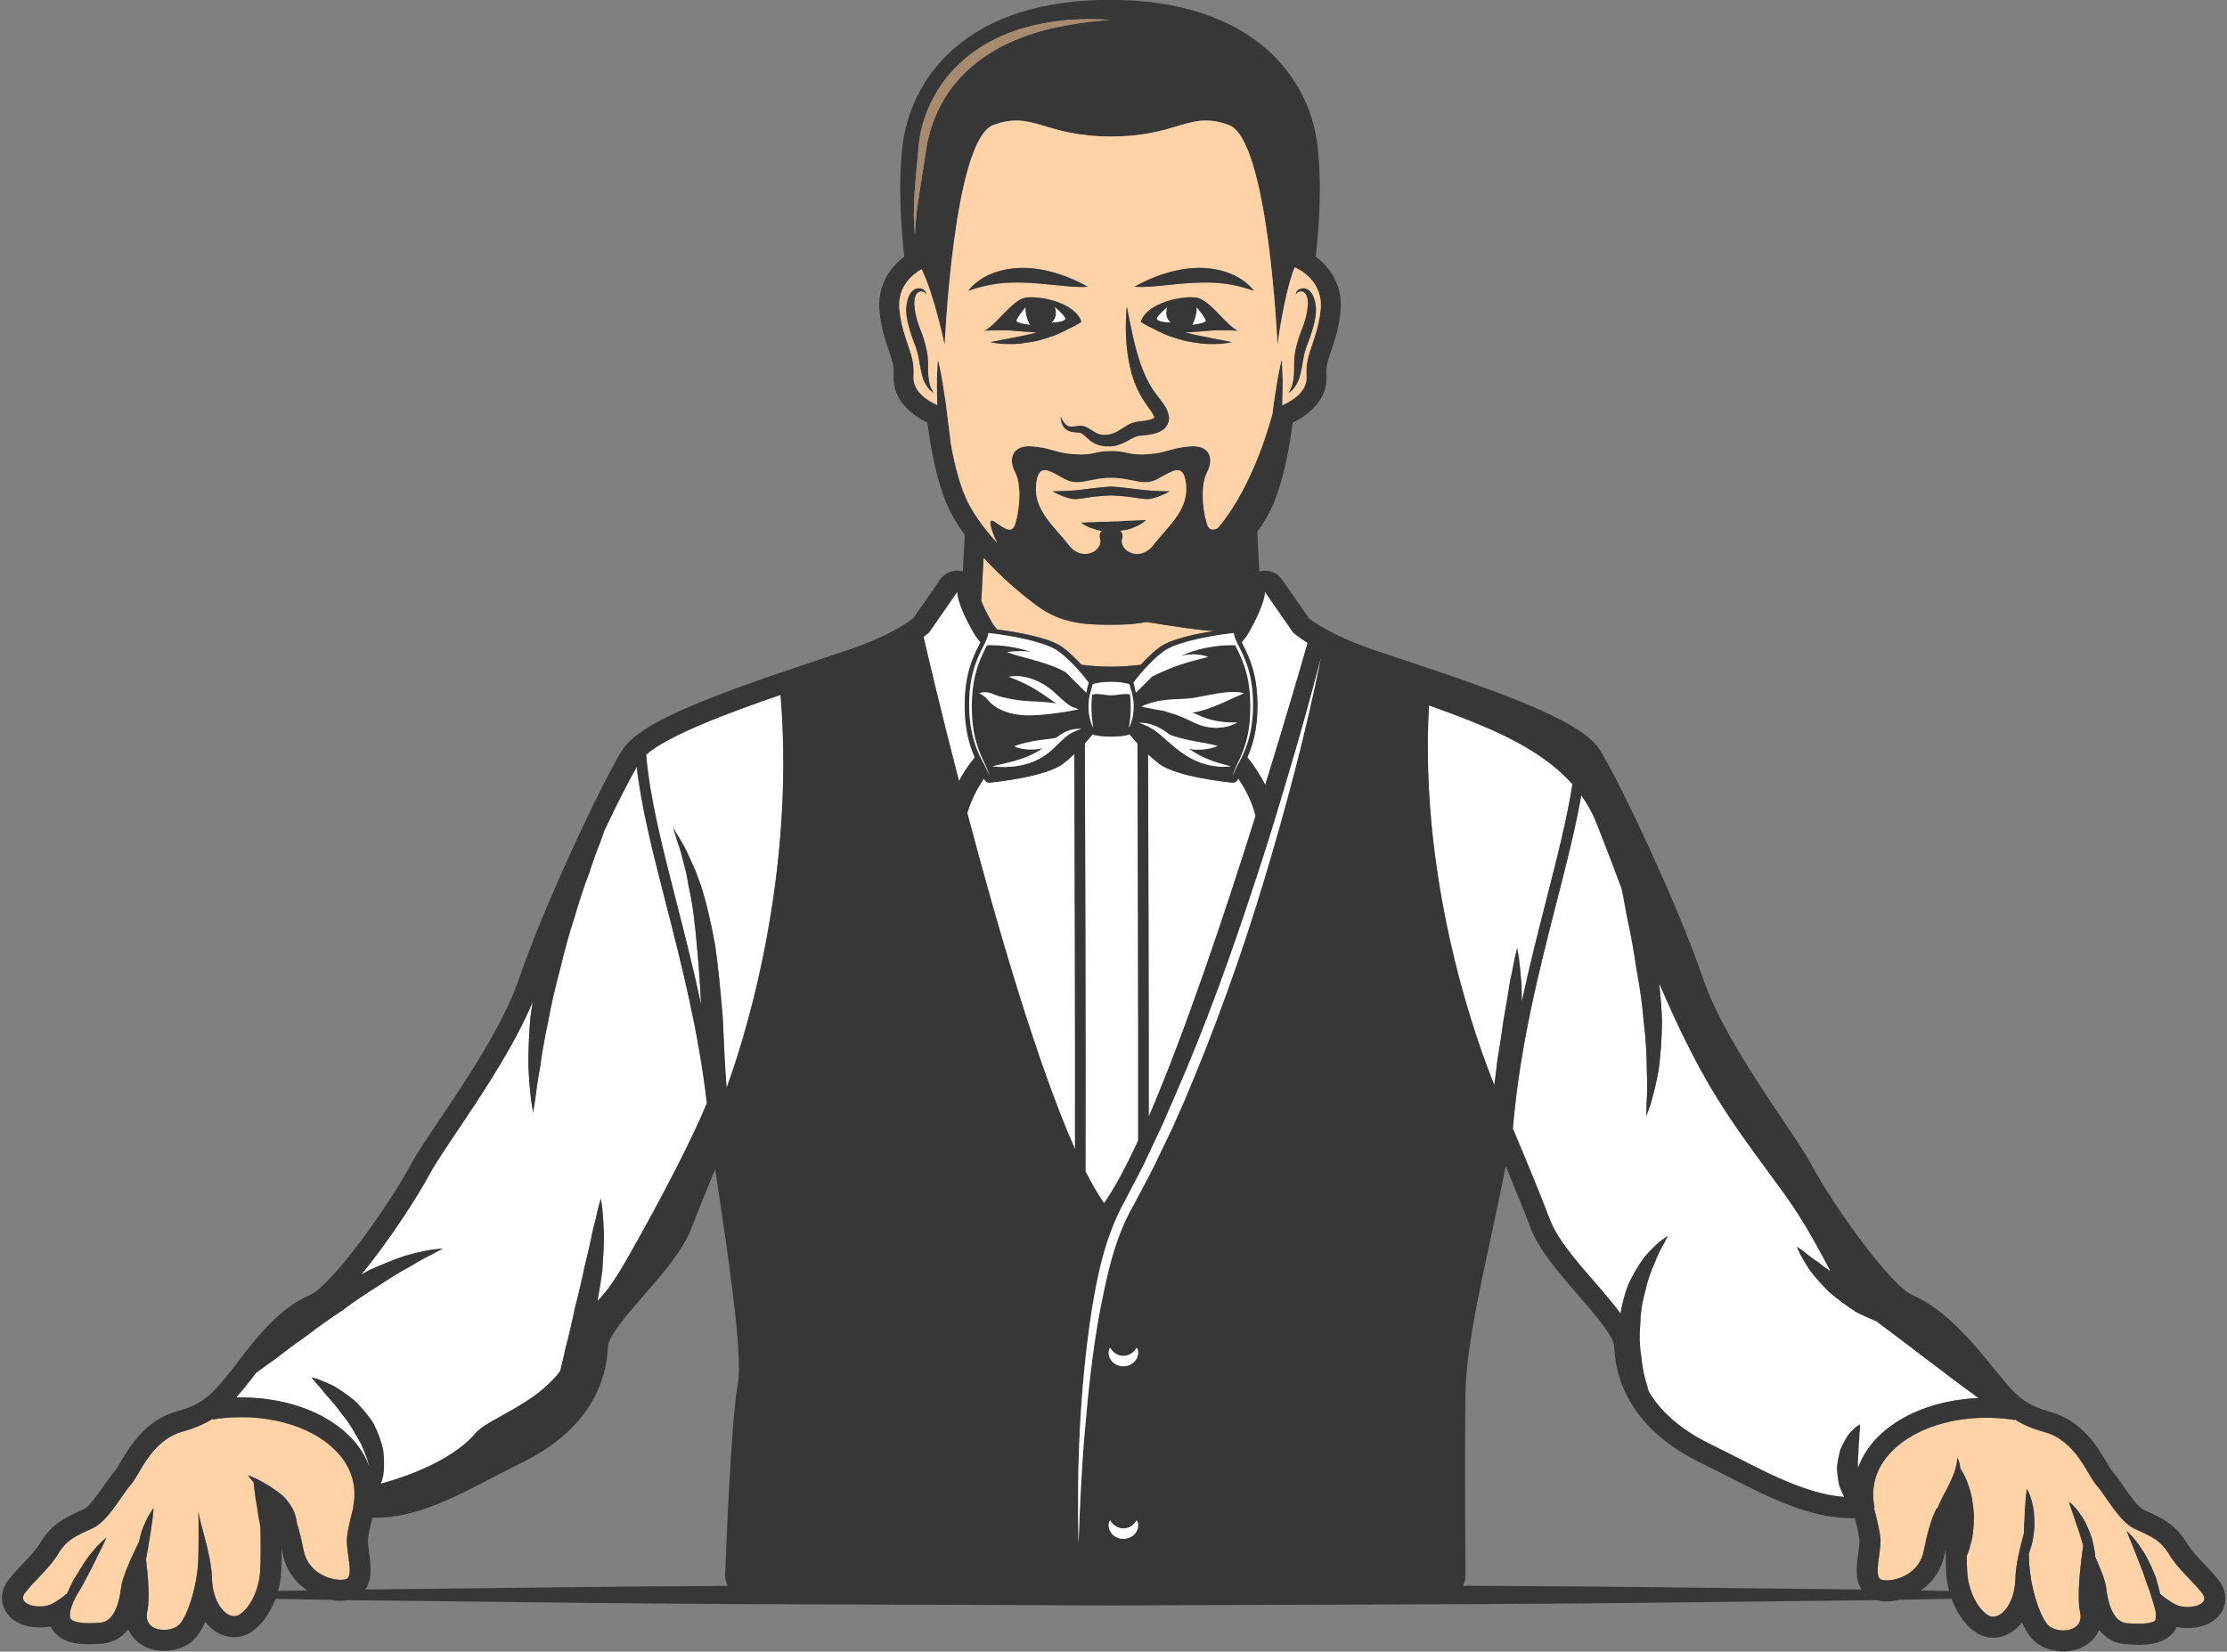 <?xml version="1.0" encoding="UTF-8"?><svg xmlns="http://www.w3.org/2000/svg" xmlns:xlink="http://www.w3.org/1999/xlink" height="502.3" preserveAspectRatio="xMidYMid meet" version="1.0" viewBox="161.4 248.9 677.1 502.3" width="677.1" zoomAndPan="magnify"><rect x="161.4" y="248.9" width="677.1" height="502.3" fill="#808080" stroke="none"/><g><g id="change1_1"><path d="M 463.027 438.254 C 463.426 438.949 463.969 439.648 464.602 440.344 C 469.41 440.945 480.297 442.602 484.551 445.793 C 486.605 447.34 488.555 449.273 490.172 451.059 C 493.039 451.422 496.055 451.641 499.219 451.641 C 502.379 451.641 505.395 451.422 508.262 451.059 C 509.879 449.273 511.828 447.34 513.883 445.793 C 517.352 443.191 525.227 441.613 530.625 440.797 C 526.113 440.621 519.75 439.609 509.965 438.066 C 506.324 438.809 502.633 438.914 498.895 438.914 C 491.387 438.914 484.059 438.488 476.953 433.305 C 471.781 429.527 465.75 424.301 460.453 418.504 L 459.75 431.664 C 460.348 433.172 461.348 435.324 463.027 438.254" fill="#ffd2a8"/></g><g id="change2_1"><path d="M 268.215 686.234 C 270.785 688.941 272.629 691.98 273.797 695.215 C 273.496 693.965 273.109 692.688 272.551 691.395 C 271.82 689.148 270.703 686.863 269.309 684.801 C 268.129 682.559 266.645 680.441 265.055 678.566 C 263.625 676.547 262.078 674.742 260.672 673.254 C 259.387 671.598 258.215 670.27 257.371 669.348 C 256.59 668.34 256.137 667.762 256.137 667.762 C 256.137 667.762 256.844 667.965 258.078 668.324 C 259.254 668.785 260.93 669.477 262.922 670.438 C 264.777 671.559 266.914 672.98 269.09 674.754 C 271.102 676.676 273.094 678.965 274.793 681.512 C 276.25 684.246 277.309 687.156 277.906 689.98 C 278.297 692.859 278.219 695.559 277.879 697.809 C 277.672 698.672 277.426 699.426 277.172 700.137 C 292.828 695.809 301.855 689.711 305.957 684.793 C 309.621 680.391 324.242 676.07 331.746 665.812 C 332.316 663.543 332.879 661.086 333.441 658.5 C 334.453 654.684 335.406 650.586 336.242 646.469 C 337.316 642.41 338.277 638.312 339.059 634.438 C 340.023 630.602 340.863 626.988 341.453 623.863 C 342.281 620.758 342.879 618.137 343.273 616.293 C 343.781 614.449 344.066 613.402 344.066 613.402 C 344.066 613.402 344.23 614.484 344.52 616.371 C 344.688 618.266 344.898 620.969 345.035 624.238 C 345.008 627.484 344.816 631.273 344.535 635.344 C 344.141 638.309 343.633 641.426 343.07 644.555 C 345.066 642.582 347.832 639.172 351.992 631.867 C 363.535 611.621 372.609 593.617 376.316 584.371 C 373.773 562.363 368.562 541.996 363.887 523.754 C 359.914 508.266 356.426 494.578 354.992 482.133 C 352.594 486.309 349.066 493.246 345.172 501.434 C 344.977 501.992 344.594 503.082 344.027 504.691 C 343.113 506.98 341.859 510.273 340.582 514.281 C 339.059 518.176 337.559 522.82 336.094 527.809 C 334.48 532.746 332.996 538.078 331.746 543.457 C 330.285 548.785 329.051 554.18 328.121 559.285 C 327.039 564.371 326.145 569.172 325.637 573.324 C 324.855 577.453 324.391 580.949 324.105 583.395 C 323.719 585.859 323.492 587.27 323.492 587.27 C 323.492 587.27 323.266 585.859 322.863 583.391 C 322.586 580.926 322.238 577.371 322.051 573.09 C 322 568.805 322.238 563.816 322.641 558.453 C 322.852 556.844 323.137 555.16 323.395 553.508 C 314.98 573.754 296.66 597.195 291.852 606.27 C 288.535 612.504 279.715 626.27 271.211 636.547 C 271.965 636.125 272.734 635.664 273.477 635.266 C 277.488 633.465 281.266 631.887 284.602 630.809 C 286.289 630.309 287.855 629.934 289.254 629.641 C 290.645 629.328 291.848 629.062 292.859 628.926 C 294.895 628.711 296.055 628.586 296.055 628.586 C 296.055 628.586 295.035 629.141 293.246 630.117 C 292.336 630.52 291.266 631.102 290.047 631.773 C 288.824 632.414 287.473 633.195 286.035 634.109 C 283.043 635.66 279.707 637.77 276.215 640.098 C 272.656 642.316 268.941 644.801 265.359 647.496 C 261.633 649.973 257.945 652.555 254.625 655.16 C 251.141 657.57 247.961 659.945 245.285 662.055 C 242.809 663.773 240.766 665.285 239.211 666.457 C 237.922 668.152 236.707 669.75 235.609 671.07 C 234.777 672.074 233.992 673.008 233.211 673.902 C 247.25 673.57 260.434 678.043 268.215 686.234" fill="#fff"/></g><g id="change2_2"><path d="M 443.875 441.238 C 443.875 441.238 443.344 441.746 442.191 442.586 C 443.309 447.41 447.312 464.543 452.969 486.445 C 454.18 484.172 455.742 481.703 457.785 479.203 C 456.277 475.805 454.715 471 454.715 463.5 C 454.715 453.805 457.328 448.59 459.059 445.137 C 459.227 444.805 459.348 444.531 459.496 444.227 C 458.723 443.316 458.023 442.391 457.477 441.438 C 452.078 432.039 452.477 428.836 452.477 428.836 L 443.875 441.238" fill="#fff"/></g><g id="change1_2"><path d="M 820.895 721.613 C 818.188 717.098 815.121 716.016 810.426 713.852 C 805.73 711.68 801.762 703.918 798.871 700.672 C 795.984 697.422 792.734 687.129 782.988 684.422 C 779.246 683.383 776.418 682.133 774.047 680.621 L 774.027 680.746 C 759.031 678.387 744.219 682.254 736.297 690.59 C 731.746 695.379 730.039 701.207 731.352 707.445 L 731.156 707.488 C 732.043 710.77 733.16 715.355 733.16 717.641 C 733.16 721.434 731.176 728.109 733.16 729.195 C 733.539 729.402 734.199 729.52 735.023 729.52 C 738.516 729.52 745.027 727.355 746.34 720.348 C 747.965 711.68 749.949 708.254 750.129 707.711 C 750.145 707.664 750.215 707.637 750.328 707.637 C 750.352 707.637 750.402 707.652 750.43 707.656 C 750.949 706.434 751.516 705.195 752.086 703.992 C 752.898 702.586 753.656 701.188 754.246 699.848 C 754.824 698.516 755.461 697.301 755.754 696.164 C 756.059 695.051 756.344 694.066 756.379 693.352 C 756.492 692.633 756.504 692.199 756.504 692.199 C 756.504 692.199 756.715 692.562 757 693.277 C 757.164 693.82 757.363 694.625 757.453 695.539 C 757.547 695.691 757.723 695.973 758.039 696.484 C 758.406 697.215 759.039 698.227 759.496 699.547 C 759.965 700.859 760.559 702.406 760.879 704.137 C 761.188 705.863 761.426 707.723 761.582 709.594 C 761.566 711.473 761.457 713.348 761.27 715.09 C 761.066 716.836 760.598 718.422 760.223 719.766 C 759.973 720.691 759.656 721.434 759.367 722.078 C 759.383 723.887 759.43 725.621 759.516 727.027 C 759.879 732.805 762.766 738.402 766.016 740.203 C 766.465 740.453 766.934 740.57 767.418 740.57 C 770.469 740.57 773.984 735.891 774.141 729.195 C 774.242 724.719 775.605 719.477 776.742 715.238 C 776.766 714.461 776.805 713.695 776.797 712.902 C 776.91 711.531 776.984 710.16 777.008 708.867 C 777.008 707.578 777.23 706.355 777.25 705.301 C 777.289 704.254 777.488 703.348 777.523 702.719 C 777.629 702.078 777.688 701.715 777.688 701.715 C 777.688 701.715 777.852 702.047 778.141 702.625 C 778.363 703.223 778.797 704.062 779.043 705.121 C 779.289 706.18 779.672 707.414 779.781 708.766 C 779.895 710.121 779.965 711.566 779.992 713.023 C 779.859 714.469 779.676 715.91 779.461 717.246 C 779.238 718.59 778.773 719.797 778.449 720.824 C 778.395 720.992 778.324 721.109 778.266 721.266 C 778.273 721.742 778.281 722.203 778.293 722.695 C 778.473 731.184 781.543 740.387 784.07 743.098 C 785.035 744.129 786.898 744.742 788.746 744.742 C 791.742 744.742 794.711 743.145 793.82 739.121 C 792.762 734.363 794.023 724.102 794.777 718.945 C 794.613 718.434 794.492 717.922 794.309 717.41 C 793.918 715.938 793.453 714.477 792.953 713.133 C 792.426 711.801 792.121 710.453 791.668 709.371 C 791.246 708.281 791.012 707.289 790.754 706.637 C 790.547 705.945 790.43 705.555 790.43 705.555 C 790.43 705.555 790.738 705.824 791.277 706.309 C 791.758 706.824 792.555 707.516 793.254 708.516 C 793.953 709.508 794.84 710.656 795.504 712.035 C 796.164 713.414 796.801 714.922 797.363 716.461 C 797.77 718.047 798.102 719.652 798.34 721.16 C 798.398 721.57 798.398 721.953 798.422 722.34 C 799.945 725.691 801.496 729.52 801.762 731.719 C 802.305 736.234 803.746 742.188 808.078 742.551 C 809.188 742.645 810.387 742.719 811.547 742.719 C 813.652 742.719 815.625 742.484 816.699 741.77 C 816.82 741.227 816.883 740.613 816.863 739.961 C 816.871 738.578 816.254 737.023 815.723 735.199 C 815.199 733.387 814.555 731.488 813.824 729.629 C 813.227 727.723 812.535 725.836 811.809 724.098 C 811.074 722.371 810.527 720.668 809.895 719.285 C 809.285 717.891 808.879 716.652 808.508 715.824 C 808.188 714.965 808 714.477 808 714.477 C 808 714.477 808.375 714.844 809.035 715.488 C 809.621 716.18 810.586 717.109 811.465 718.406 C 812.344 719.691 813.465 721.176 814.328 722.938 C 815.215 724.695 816.074 726.605 816.84 728.566 C 817.379 730.285 817.805 732 818.184 733.676 C 819.68 734.883 821.48 736.207 823.062 736.957 C 824.008 737.406 825.246 737.621 826.477 737.621 C 829.723 737.621 832.965 736.141 831.004 733.527 C 828.297 729.914 823.605 726.129 820.895 721.613" fill="#ffd2a8"/></g><g id="change2_3"><path d="M 762.984 674.07 C 754.996 668.418 740.406 656.965 731.844 650.688 C 729.801 649.848 727.734 648.934 725.703 647.887 C 722.824 646.027 720.074 643.988 717.641 641.922 C 715.375 639.641 713.371 637.445 711.828 635.422 C 710.391 633.305 709.344 631.461 708.648 630.164 C 708.051 628.801 707.715 628.02 707.715 628.02 C 707.715 628.02 708.402 628.512 709.605 629.371 C 710.719 630.293 712.344 631.559 714.379 632.895 C 715.445 633.773 716.691 634.664 718.012 635.566 C 714.559 629.262 710.52 621.117 703.785 611.797 C 691.246 594.461 682.98 584.598 672.047 561.656 C 669.766 556.879 667.758 552.363 665.863 547.957 C 666.285 551.875 666.613 555.766 666.723 559.484 C 666.664 564.961 666.258 570.059 665.684 574.379 C 664.898 578.688 663.992 582.203 663.266 584.625 C 662.445 587.031 661.91 588.371 661.91 588.371 C 661.91 588.371 662.004 586.926 662.035 584.41 C 662.195 581.922 662.285 578.367 662.09 574.129 C 662.086 569.914 661.82 565 661.18 559.793 C 660.762 554.566 659.984 549.016 658.93 543.512 C 658.148 537.961 657.105 532.418 655.973 527.242 C 655.48 524.422 654.965 521.715 654.449 519.152 C 652.012 512.676 649.523 506.066 646.707 498.984 C 645.512 495.984 643.969 493.27 642.176 490.762 C 640.398 500.848 637.621 511.758 634.551 523.746 C 629.324 544.121 623.465 567.148 621.371 592.133 C 625.008 600.754 629.828 612.359 632.574 619.664 C 636.008 628.832 647.621 639.43 654.105 648.383 C 654.59 645.406 655.359 642.527 656.34 639.891 C 657.844 636.48 659.648 633.547 661.375 631.195 C 663.289 628.961 665.062 627.324 666.352 626.246 C 667.719 625.25 668.527 624.746 668.527 624.746 C 668.527 624.746 668.035 625.574 667.309 627.055 C 666.484 628.453 665.422 630.512 664.465 633.047 C 663.348 635.484 662.297 638.426 661.613 641.625 C 660.715 644.758 660.176 648.203 660.113 651.629 C 659.777 655.039 659.91 658.516 660.434 661.73 C 660.738 664.992 661.441 668.035 662.266 670.59 C 662.395 671.102 662.535 671.578 662.672 672.055 C 666.066 677.836 671.891 683.441 681.379 688.078 C 695.66 695.055 709.102 703.227 722.137 704.148 C 721.609 703.117 721.105 701.984 720.625 700.703 C 720.246 698.953 719.992 697.051 719.895 695.121 C 720.129 693.203 720.508 691.324 721.012 689.609 C 721.762 687.949 722.539 686.477 723.336 685.305 C 724.285 684.188 725.156 683.363 725.773 682.824 C 726.492 682.348 726.902 682.078 726.902 682.078 C 726.902 682.078 726.891 682.559 726.875 683.41 C 726.77 684.191 726.668 685.312 726.691 686.617 C 726.488 687.84 726.426 689.289 726.434 690.785 C 726.266 692.246 726.215 693.801 726.285 695.348 C 726.285 695.383 726.281 695.414 726.277 695.449 C 727.445 692.195 729.301 689.129 731.887 686.402 C 738.938 678.98 750.434 674.586 762.984 674.07" fill="#fff"/></g><g id="change2_4"><path d="M 497.082 614.82 C 500.273 610.301 503.781 603.719 507.457 595.734 C 507.512 557.629 507.309 494.902 507.242 475 C 506.246 473.902 505.434 472.934 504.883 472.258 C 503.742 472.578 501.895 472.922 499.219 472.922 C 496.539 472.922 494.691 472.578 493.551 472.258 C 493.012 472.922 492.211 473.875 491.238 474.949 C 491.312 496.781 491.547 568.832 491.434 605.117 C 493.359 608.953 495.25 612.227 497.082 614.82" fill="#fff"/></g><g id="change2_5"><path d="M 366.984 522.953 C 369.523 532.863 372.207 543.406 374.559 554.492 C 374.258 548.488 373.891 542.562 373.32 536.996 C 372.754 530.176 372.023 523.797 370.785 518.473 C 370.543 517.117 370.312 515.82 370.09 514.586 C 369.781 513.371 369.488 512.219 369.211 511.141 C 368.68 508.961 368.18 507.059 367.582 505.562 C 366.613 502.449 366.055 500.668 366.055 500.668 C 366.055 500.668 367.027 502.27 368.73 505.07 C 369.594 506.477 370.43 508.281 371.355 510.379 C 371.824 511.43 372.328 512.547 372.863 513.723 C 373.309 514.934 373.777 516.207 374.266 517.535 C 376.105 522.902 377.527 529.363 378.828 536.309 C 379.82 543.285 380.508 550.738 381.137 558.141 C 381.453 565.531 381.781 572.871 382.301 579.715 C 385.359 571.566 403.664 519.734 398.719 460.219 C 382.43 465.809 364.426 472.605 357.848 478.414 C 358.953 491.504 362.68 506.16 366.984 522.953" fill="#fff"/></g><g id="change2_6"><path d="M 488.25 598.359 C 488.312 562.375 488.129 501.531 488.047 478.219 C 486.949 479.262 485.77 480.289 484.551 481.211 C 479.336 485.121 464.129 486.738 462.41 486.91 C 462.352 486.914 462.293 486.922 462.234 486.922 C 461.461 486.922 460.797 486.391 460.582 485.641 C 457.508 490.129 456.074 494.168 455.508 496.168 C 464.559 530.418 476.82 572.688 488.25 598.359" fill="#fff"/></g><g id="change2_7"><path d="M 536.199 486.922 C 536.141 486.922 536.078 486.914 536.02 486.91 C 534.305 486.738 519.098 485.121 513.883 481.211 C 512.688 480.309 511.535 479.301 510.453 478.281 C 510.527 499.773 510.688 552.18 510.664 588.516 C 521.656 562.965 533.719 527.02 543.148 497.023 C 542.809 495.555 541.496 490.891 537.859 485.609 C 537.656 486.371 536.984 486.922 536.199 486.922" fill="#fff"/></g><g id="change2_8"><path d="M 639.488 487.395 C 629.129 475.688 612.316 469.344 595.859 463.414 C 592.703 519.156 611.562 568.684 615.746 578.898 C 616.07 576.41 616.387 573.883 616.664 571.332 C 617.391 567.105 618.035 562.859 618.566 558.859 C 619.297 554.891 619.938 551.16 620.406 547.953 C 621.098 544.754 621.609 542.074 621.961 540.191 C 622.414 538.309 622.676 537.23 622.676 537.23 C 622.676 537.23 622.867 538.324 623.203 540.234 C 623.426 542.145 623.723 544.879 624 548.172 C 624.051 549.809 624.078 551.59 624.098 553.48 C 626.395 542.766 628.988 532.555 631.449 522.953 C 634.797 509.895 637.793 498.133 639.488 487.395" fill="#fff"/></g><g id="change1_3"><path d="M 240.484 726.855 C 240.719 723.121 240.648 717.141 240.57 713.367 C 240.395 712.246 240.199 711.102 239.949 709.953 C 239.777 708.551 239.562 707.152 239.312 705.844 C 239.039 704.547 239 703.27 238.793 702.207 C 238.621 701.223 238.602 700.363 238.52 699.727 C 238.098 699.23 237.73 698.758 237.441 698.438 C 237.035 697.871 236.797 697.555 236.797 697.555 C 236.797 697.555 237.172 697.695 237.82 697.941 C 238.43 698.242 239.379 698.57 240.375 699.148 C 241.363 699.734 242.609 700.309 243.777 701.133 C 244.945 701.938 246.25 702.812 247.5 703.883 C 248.664 705.055 249.695 706.434 250.414 707.809 C 251.164 709.184 251.434 710.645 251.637 711.836 C 251.652 711.922 251.637 711.988 251.648 712.074 C 252.285 714.027 253.004 716.652 253.664 720.176 C 254.977 727.184 261.484 729.348 264.98 729.348 C 265.805 729.348 266.465 729.23 266.84 729.023 C 268.828 727.938 266.84 721.254 266.84 717.469 C 266.84 715.176 267.965 710.578 268.852 707.297 L 268.742 707.277 C 270.059 701.035 268.348 695.207 263.805 690.422 C 255.879 682.078 241.066 678.215 226.07 680.578 L 226.039 680.391 C 223.652 681.922 220.805 683.195 217.016 684.25 C 207.266 686.957 204.016 697.25 201.129 700.496 C 198.238 703.754 194.27 711.508 189.574 713.68 C 184.883 715.848 181.812 716.926 179.105 721.441 C 176.395 725.953 171.703 729.742 168.992 733.352 C 167.031 735.969 170.277 737.449 173.523 737.449 C 174.758 737.449 175.992 737.23 176.938 736.785 C 178.508 736.039 180.289 734.734 181.773 733.535 C 182.379 732.141 183.055 730.793 183.715 729.477 C 184.785 727.73 185.859 725.98 186.867 724.348 C 187.887 722.711 189.105 721.348 190.066 720.133 C 191.039 718.926 192.047 718.062 192.688 717.43 C 193.383 716.836 193.781 716.504 193.781 716.504 C 193.781 716.504 193.562 716.973 193.184 717.801 C 192.758 718.586 192.281 719.797 191.566 721.125 C 190.84 722.457 190.168 724.102 189.258 725.762 C 188.383 727.438 187.445 729.23 186.512 731.023 C 185.465 732.781 184.383 734.469 183.715 736.062 C 183.031 737.656 182.543 739.141 182.695 740.504 C 182.715 740.734 182.781 740.926 182.816 741.145 C 183.656 742.223 185.961 742.539 188.453 742.539 C 189.613 742.539 190.812 742.473 191.922 742.379 C 196.254 742.016 197.699 736.062 198.238 731.555 C 198.637 728.266 201.898 721.348 203.641 717.824 C 203.891 716.828 204.129 715.805 204.398 714.867 C 204.816 713.414 205.477 712.148 205.961 711.039 C 206.445 709.938 207.07 709.102 207.422 708.492 C 207.844 707.91 208.082 707.574 208.082 707.574 C 208.082 707.574 208.059 707.984 208.012 708.699 C 207.902 709.391 207.887 710.414 207.68 711.566 C 207.453 712.727 207.395 714.113 207.098 715.527 C 206.82 716.949 206.574 718.473 206.379 720 C 206.148 721.043 205.977 722.07 205.801 723.09 C 206.441 728.43 206.992 735.309 206.184 738.949 C 205.289 742.973 208.258 744.57 211.254 744.57 C 213.105 744.57 214.969 743.957 215.934 742.926 C 218.457 740.215 221.527 731.012 221.711 722.523 C 221.871 714.988 221.746 709.449 221.719 708.297 C 221.715 708.156 221.711 708.078 221.711 708.078 C 221.711 708.078 221.715 708.156 221.719 708.297 C 221.887 711.605 225.684 721.438 225.859 729.023 C 226.016 735.719 229.535 740.398 232.582 740.398 C 233.066 740.398 233.535 740.281 233.984 740.039 C 237.234 738.23 240.121 732.633 240.484 726.855" fill="#ffd2a8"/></g><g id="change2_9"><path d="M 540.957 441.438 C 540.41 442.391 539.711 443.316 538.938 444.227 C 539.086 444.531 539.203 444.805 539.375 445.137 C 541.105 448.59 543.719 453.805 543.719 463.5 C 543.719 471 542.156 475.805 540.645 479.203 C 543.047 482.145 544.805 485.055 546.078 487.625 C 552.34 467.395 557.074 451.062 558.977 444.422 C 555.891 442.504 554.559 441.238 554.559 441.238 L 545.957 428.836 C 545.957 428.836 546.355 432.039 540.957 441.438" fill="#fff"/></g><g id="change3_1"><path d="M 831.645 724.609 C 829.672 722.539 827.637 720.398 826.387 718.32 C 822.891 712.496 818.703 710.59 814.27 708.566 L 813.109 708.035 C 811.441 707.266 808.723 703.355 807.094 701.012 C 805.918 699.309 804.801 697.707 803.656 696.418 C 803.328 696.047 802.551 694.734 801.984 693.77 C 799.16 688.98 794.434 680.957 784.699 678.254 C 776.664 676.027 774.055 672.879 769.32 667.16 C 768.734 666.457 768.109 665.68 767.434 664.848 C 761.703 657.797 753.047 647.133 742.91 642.789 C 736.039 639.844 718.359 614.805 712.238 603.262 C 710.484 599.961 707.398 595.363 703.484 589.547 C 695.246 577.277 683.953 560.484 679.238 546.594 C 671.879 524.922 654.59 488.09 648.043 477.316 C 642.988 469.004 623.969 461.473 588.336 449.637 C 582.422 447.676 577.316 445.977 574.492 444.875 C 565.262 441.27 560.668 437.953 559.344 436.902 L 551.219 425.184 C 549.996 423.422 548.008 422.438 545.953 422.438 C 545.398 422.438 544.84 422.535 544.289 422.688 L 543.645 410.699 C 544.973 408.809 546.211 406.902 547.219 404.996 C 551.57 396.727 553.621 383.816 554.418 377.426 C 559.605 374.938 565.27 370.141 564.699 362.758 C 564.512 360.309 565.156 358.438 566.129 355.602 C 567.129 352.68 568.379 349.035 568.949 343.895 C 569.863 335.672 565.617 330.07 561.445 326.945 C 562.23 320.152 563.445 306.125 562.012 293.465 C 559.578 271.898 541.719 248.859 498.895 248.859 C 478.602 248.859 462.605 253.875 451.34 263.77 C 439.543 274.141 436.523 286.824 435.777 293.465 C 434.348 306.125 435.562 320.152 436.344 326.945 C 432.172 330.07 427.93 335.672 428.84 343.895 C 429.414 349.035 430.66 352.68 431.664 355.602 C 432.637 358.438 433.277 360.309 433.09 362.758 C 432.52 370.141 438.188 374.938 443.375 377.426 C 444.164 383.816 446.223 396.727 450.574 404.996 C 451.727 407.184 453.172 409.371 454.738 411.531 L 454.141 422.688 C 453.59 422.535 453.031 422.438 452.477 422.438 C 450.426 422.438 448.441 423.422 447.215 425.184 L 439.082 436.914 C 437.824 437.914 433.234 441.246 423.941 444.875 C 421.117 445.977 416.008 447.676 410.098 449.637 C 374.465 461.473 355.441 469.004 350.391 477.316 C 343.844 488.09 326.551 524.922 319.195 546.594 C 314.477 560.484 303.191 577.277 294.945 589.547 C 291.035 595.363 287.949 599.961 286.195 603.262 C 280.074 614.805 262.395 639.844 255.523 642.789 C 246.145 646.805 239.094 656.055 233.941 662.812 C 232.766 664.359 231.648 665.816 230.68 666.988 C 225.945 672.707 223.34 675.855 215.301 678.082 C 205.566 680.785 200.84 688.809 198.016 693.598 C 197.449 694.562 196.672 695.875 196.344 696.246 C 195.199 697.535 194.086 699.137 192.906 700.84 C 191.277 703.184 188.559 707.094 186.891 707.863 L 185.73 708.395 C 181.297 710.414 177.109 712.324 173.613 718.145 C 172.367 720.227 170.328 722.367 168.355 724.438 C 166.805 726.066 165.195 727.754 163.875 729.516 C 161.812 732.262 161.426 735.594 162.844 738.426 C 164.539 741.82 168.531 743.848 173.523 743.848 C 174.422 743.848 175.566 743.781 176.801 743.523 C 177.062 744.09 177.395 744.633 177.793 745.137 C 180.496 748.547 185.172 748.945 188.453 748.945 C 189.668 748.945 190.973 748.887 192.453 748.762 C 195.047 748.543 198.012 747.477 200.406 744.387 C 200.766 745.262 201.246 746.086 201.852 746.828 C 203.961 749.465 207.387 750.973 211.254 750.973 C 214.961 750.973 218.461 749.594 220.613 747.289 C 221.758 746.066 222.844 744.301 223.816 742.184 C 226.137 745.062 229.207 746.801 232.582 746.801 C 234.152 746.801 235.715 746.395 237.094 745.629 C 240.531 743.723 243.414 739.82 245.156 735.152 C 250.746 735.254 256.328 735.348 261.914 735.461 C 262.945 735.641 263.969 735.75 264.98 735.75 C 265.719 735.75 266.383 735.648 267.039 735.539 L 342.91 736.402 C 395.012 736.93 447.113 736.879 499.219 737.152 C 551.32 736.898 603.422 736.926 655.523 736.41 L 732.059 735.539 C 732.965 735.773 733.941 735.922 735.023 735.922 C 736.309 735.922 737.621 735.719 738.93 735.426 C 744.211 735.32 749.496 735.227 754.777 735.137 C 756.508 739.887 759.422 743.867 762.906 745.801 C 764.289 746.566 765.848 746.973 767.418 746.973 C 770.797 746.973 773.863 745.234 776.184 742.355 C 777.156 744.473 778.242 746.238 779.387 747.461 C 781.539 749.766 785.039 751.141 788.746 751.141 C 792.613 751.141 796.039 749.637 798.156 747.004 C 798.754 746.254 799.234 745.43 799.598 744.559 C 801.988 747.648 804.953 748.719 807.547 748.934 C 809.004 749.051 810.352 749.117 811.547 749.117 C 814.828 749.117 819.504 748.719 822.207 745.309 C 822.605 744.805 822.938 744.262 823.199 743.695 C 824.434 743.945 825.582 744.02 826.477 744.02 C 831.465 744.02 835.461 741.992 837.156 738.598 C 838.574 735.766 838.188 732.434 836.129 729.688 C 834.809 727.926 833.199 726.238 831.645 724.609 Z M 826.477 737.621 C 825.246 737.621 824.008 737.406 823.062 736.957 C 821.48 736.207 819.68 734.883 818.184 733.676 C 817.805 732 817.379 730.285 816.84 728.566 C 816.074 726.605 815.215 724.695 814.328 722.938 C 813.465 721.176 812.344 719.691 811.465 718.406 C 810.586 717.109 809.621 716.18 809.035 715.488 C 808.375 714.844 808 714.477 808 714.477 C 808 714.477 808.188 714.965 808.508 715.824 C 808.879 716.652 809.285 717.891 809.895 719.285 C 810.527 720.668 811.074 722.371 811.809 724.098 C 812.535 725.836 813.227 727.723 813.824 729.629 C 814.555 731.488 815.199 733.387 815.723 735.199 C 816.254 737.023 816.871 738.578 816.863 739.961 C 816.883 740.613 816.82 741.227 816.699 741.77 C 815.625 742.484 813.652 742.719 811.547 742.719 C 810.387 742.719 809.188 742.645 808.078 742.551 C 803.746 742.188 802.305 736.234 801.762 731.719 C 801.496 729.52 799.945 725.691 798.422 722.34 C 798.398 721.953 798.398 721.57 798.34 721.16 C 798.102 719.652 797.77 718.047 797.363 716.461 C 796.801 714.922 796.164 713.414 795.504 712.035 C 794.84 710.656 793.953 709.508 793.254 708.516 C 792.555 707.516 791.758 706.824 791.277 706.309 C 790.738 705.824 790.43 705.555 790.43 705.555 C 790.43 705.555 790.547 705.945 790.754 706.637 C 791.012 707.289 791.246 708.281 791.668 709.371 C 792.121 710.453 792.426 711.801 792.953 713.133 C 793.453 714.477 793.918 715.938 794.309 717.41 C 794.492 717.922 794.613 718.434 794.777 718.945 C 794.023 724.102 792.762 734.363 793.82 739.121 C 794.711 743.145 791.742 744.742 788.746 744.742 C 786.898 744.742 785.035 744.129 784.07 743.098 C 781.543 740.387 778.473 731.184 778.293 722.695 C 778.281 722.203 778.273 721.742 778.266 721.266 C 778.324 721.109 778.395 720.992 778.449 720.824 C 778.773 719.797 779.238 718.59 779.461 717.246 C 779.676 715.91 779.859 714.469 779.992 713.023 C 779.965 711.566 779.895 710.121 779.781 708.766 C 779.672 707.414 779.289 706.18 779.043 705.121 C 778.797 704.062 778.363 703.223 778.141 702.625 C 777.852 702.047 777.688 701.715 777.688 701.715 C 777.688 701.715 777.629 702.078 777.523 702.719 C 777.488 703.348 777.289 704.254 777.25 705.301 C 777.23 706.355 777.008 707.578 777.008 708.867 C 776.984 710.16 776.91 711.531 776.797 712.902 C 776.805 713.695 776.766 714.461 776.742 715.238 C 775.605 719.477 774.242 724.719 774.141 729.195 C 773.984 735.891 770.469 740.57 767.418 740.57 C 766.934 740.57 766.465 740.453 766.016 740.203 C 762.766 738.402 759.879 732.805 759.516 727.027 C 759.43 725.621 759.383 723.887 759.367 722.078 C 759.656 721.434 759.973 720.691 760.223 719.766 C 760.598 718.422 761.066 716.836 761.27 715.09 C 761.457 713.348 761.566 711.473 761.582 709.594 C 761.426 707.723 761.188 705.863 760.879 704.137 C 760.559 702.406 759.965 700.859 759.496 699.547 C 759.039 698.227 758.406 697.215 758.039 696.484 C 757.723 695.973 757.547 695.691 757.453 695.539 C 757.363 694.625 757.164 693.82 757 693.277 C 756.715 692.562 756.504 692.199 756.504 692.199 C 756.504 692.199 756.492 692.633 756.379 693.352 C 756.344 694.066 756.059 695.051 755.754 696.164 C 755.461 697.301 754.824 698.516 754.246 699.848 C 753.656 701.188 752.898 702.586 752.086 703.992 C 751.516 705.195 750.949 706.434 750.43 707.656 C 750.402 707.652 750.352 707.637 750.328 707.637 C 750.215 707.637 750.145 707.664 750.129 707.711 C 749.949 708.254 747.965 711.68 746.34 720.348 C 745.027 727.355 738.516 729.52 735.023 729.52 C 734.199 729.52 733.539 729.402 733.16 729.195 C 731.176 728.109 733.16 721.434 733.16 717.641 C 733.16 715.355 732.043 710.77 731.156 707.488 L 731.352 707.445 C 730.039 701.207 731.746 695.379 736.297 690.59 C 744.219 682.254 759.031 678.387 774.027 680.746 L 774.047 680.621 C 776.418 682.133 779.246 683.383 782.988 684.422 C 792.734 687.129 795.984 697.422 798.871 700.672 C 801.762 703.918 805.73 711.68 810.426 713.852 C 815.121 716.016 818.188 717.098 820.895 721.613 C 823.605 726.129 828.297 729.914 831.004 733.527 C 832.965 736.141 829.723 737.621 826.477 737.621 Z M 233.984 740.039 C 233.535 740.281 233.066 740.398 232.582 740.398 C 229.535 740.398 226.016 735.719 225.859 729.023 C 225.684 721.438 221.887 711.605 221.719 708.297 C 221.746 709.449 221.871 714.988 221.711 722.523 C 221.527 731.012 218.457 740.215 215.934 742.926 C 214.969 743.957 213.105 744.57 211.254 744.57 C 208.258 744.57 205.289 742.973 206.184 738.949 C 206.992 735.309 206.441 728.43 205.801 723.09 C 205.977 722.07 206.148 721.043 206.379 720 C 206.574 718.473 206.82 716.949 207.098 715.527 C 207.395 714.113 207.453 712.727 207.68 711.566 C 207.887 710.414 207.902 709.391 208.012 708.699 C 208.059 707.984 208.082 707.574 208.082 707.574 C 208.082 707.574 207.844 707.91 207.422 708.492 C 207.07 709.102 206.445 709.938 205.961 711.039 C 205.477 712.148 204.816 713.414 204.398 714.867 C 204.129 715.805 203.891 716.828 203.641 717.824 C 201.898 721.348 198.637 728.266 198.238 731.555 C 197.699 736.062 196.254 742.016 191.922 742.379 C 190.812 742.473 189.613 742.539 188.453 742.539 C 185.961 742.539 183.656 742.223 182.816 741.145 C 182.781 740.926 182.715 740.734 182.695 740.504 C 182.543 739.141 183.031 737.656 183.715 736.062 C 184.383 734.469 185.465 732.781 186.512 731.023 C 187.445 729.23 188.383 727.438 189.258 725.762 C 190.168 724.102 190.84 722.457 191.566 721.125 C 192.281 719.797 192.758 718.586 193.184 717.801 C 193.562 716.973 193.781 716.504 193.781 716.504 C 193.781 716.504 193.383 716.836 192.688 717.43 C 192.047 718.062 191.039 718.926 190.066 720.133 C 189.105 721.348 187.887 722.711 186.867 724.348 C 185.859 725.98 184.785 727.73 183.715 729.477 C 183.055 730.793 182.379 732.141 181.773 733.535 C 180.289 734.734 178.508 736.039 176.938 736.785 C 175.992 737.23 174.758 737.449 173.523 737.449 C 170.277 737.449 167.031 735.969 168.992 733.352 C 171.703 729.742 176.395 725.953 179.105 721.441 C 181.812 716.926 184.883 715.848 189.574 713.68 C 194.27 711.508 198.238 703.754 201.129 700.496 C 204.016 697.25 207.266 686.957 217.016 684.25 C 220.805 683.195 223.652 681.922 226.039 680.391 L 226.07 680.578 C 241.066 678.215 255.879 682.078 263.805 690.422 C 268.348 695.207 270.059 701.035 268.742 707.277 L 268.852 707.297 C 267.965 710.578 266.84 715.176 266.84 717.469 C 266.84 721.254 268.828 727.938 266.84 729.023 C 266.465 729.23 265.805 729.348 264.98 729.348 C 261.484 729.348 254.977 727.184 253.664 720.176 C 253.004 716.652 252.285 714.027 251.648 712.074 C 251.637 711.988 251.652 711.922 251.637 711.836 C 251.434 710.645 251.164 709.184 250.414 707.809 C 249.695 706.434 248.664 705.055 247.5 703.883 C 246.25 702.812 244.945 701.938 243.777 701.133 C 242.609 700.309 241.363 699.734 240.375 699.148 C 239.379 698.57 238.43 698.242 237.82 697.941 C 237.172 697.695 236.797 697.555 236.797 697.555 C 236.797 697.555 237.035 697.871 237.441 698.438 C 237.73 698.758 238.098 699.23 238.52 699.727 C 238.602 700.363 238.621 701.223 238.793 702.207 C 239 703.27 239.039 704.547 239.312 705.844 C 239.562 707.152 239.777 708.551 239.949 709.953 C 240.199 711.102 240.395 712.246 240.57 713.367 C 240.648 717.141 240.719 723.121 240.484 726.855 C 240.121 732.633 237.234 738.23 233.984 740.039 Z M 239.211 666.457 C 240.766 665.285 242.809 663.773 245.285 662.055 C 247.961 659.945 251.141 657.57 254.625 655.16 C 257.945 652.555 261.633 649.973 265.359 647.496 C 268.941 644.801 272.656 642.316 276.215 640.098 C 279.707 637.77 283.043 635.66 286.035 634.109 C 287.473 633.195 288.824 632.414 290.047 631.773 C 291.266 631.102 292.336 630.52 293.246 630.117 C 295.035 629.141 296.055 628.586 296.055 628.586 C 296.055 628.586 294.895 628.711 292.859 628.926 C 291.848 629.062 290.645 629.328 289.254 629.641 C 287.855 629.934 286.289 630.309 284.602 630.809 C 281.266 631.887 277.488 633.465 273.477 635.266 C 272.734 635.664 271.965 636.125 271.211 636.547 C 279.715 626.27 288.535 612.504 291.852 606.27 C 296.66 597.195 314.98 573.754 323.395 553.508 C 323.137 555.16 322.852 556.844 322.641 558.453 C 322.238 563.816 322 568.805 322.051 573.09 C 322.238 577.371 322.586 580.926 322.863 583.391 C 323.266 585.859 323.492 587.27 323.492 587.27 C 323.492 587.27 323.719 585.859 324.105 583.395 C 324.391 580.949 324.855 577.453 325.637 573.324 C 326.145 569.172 327.039 564.371 328.121 559.285 C 329.051 554.18 330.285 548.785 331.746 543.457 C 332.996 538.078 334.48 532.746 336.094 527.809 C 337.559 522.82 339.059 518.176 340.582 514.281 C 341.859 510.273 343.113 506.98 344.027 504.691 C 344.594 503.082 344.977 501.992 345.172 501.434 C 349.066 493.246 352.594 486.309 354.992 482.133 C 356.426 494.578 359.914 508.266 363.887 523.754 C 368.562 541.996 373.773 562.363 376.316 584.371 C 372.609 593.617 363.535 611.621 351.992 631.867 C 347.832 639.172 345.066 642.582 343.07 644.555 C 343.633 641.426 344.141 638.309 344.535 635.344 C 344.816 631.273 345.008 627.484 345.035 624.238 C 344.898 620.969 344.688 618.266 344.52 616.371 C 344.23 614.484 344.066 613.402 344.066 613.402 C 344.066 613.402 343.781 614.449 343.273 616.293 C 342.879 618.137 342.281 620.758 341.453 623.863 C 340.863 626.988 340.023 630.602 339.059 634.438 C 338.277 638.312 337.316 642.41 336.242 646.469 C 335.406 650.586 334.453 654.684 333.441 658.5 C 332.879 661.086 332.316 663.543 331.746 665.812 C 324.242 676.07 309.621 680.391 305.957 684.793 C 301.855 689.711 292.828 695.809 277.172 700.137 C 277.426 699.426 277.672 698.672 277.879 697.809 C 278.219 695.559 278.297 692.859 277.906 689.98 C 277.309 687.156 276.25 684.246 274.793 681.512 C 273.094 678.965 271.102 676.676 269.09 674.754 C 266.914 672.98 264.777 671.559 262.922 670.438 C 260.93 669.477 259.254 668.785 258.078 668.324 C 256.844 667.965 256.137 667.762 256.137 667.762 C 256.137 667.762 256.59 668.34 257.371 669.348 C 258.215 670.27 259.387 671.598 260.672 673.254 C 262.078 674.742 263.625 676.547 265.055 678.566 C 266.645 680.441 268.129 682.559 269.309 684.801 C 270.703 686.863 271.82 689.148 272.551 691.395 C 273.109 692.688 273.496 693.965 273.797 695.215 C 272.629 691.98 270.785 688.941 268.215 686.234 C 260.434 678.043 247.25 673.57 233.211 673.902 C 233.992 673.008 234.777 672.074 235.609 671.07 C 236.707 669.75 237.922 668.152 239.211 666.457 Z M 457.477 441.438 C 458.023 442.391 458.723 443.316 459.496 444.227 C 459.348 444.531 459.227 444.805 459.059 445.137 C 457.328 448.59 454.715 453.805 454.715 463.5 C 454.715 471 456.277 475.805 457.785 479.203 C 455.742 481.703 454.18 484.172 452.969 486.445 C 447.312 464.543 443.309 447.41 442.191 442.586 C 443.344 441.746 443.875 441.238 443.875 441.238 L 452.477 428.836 C 452.477 428.836 452.078 432.039 457.477 441.438 Z M 450.418 383.398 C 450.367 382.895 450.309 382.387 450.262 381.879 C 449.895 378.922 449.523 375.965 449.176 373.191 C 448.867 370.41 448.355 367.832 448.051 365.605 C 447.727 363.379 447.266 361.539 447.031 360.242 C 446.73 358.953 446.562 358.223 446.562 358.223 C 446.562 358.223 446.508 358.973 446.414 360.293 C 446.395 361.609 446.227 363.496 446.262 365.746 C 446.297 367.621 446.281 369.801 446.371 372.086 C 443.328 370.707 438.797 367.871 439.152 363.223 C 439.688 356.289 435.949 352.824 434.887 343.227 C 434.07 335.875 439.172 332.133 441.621 330.77 C 445.605 339.051 448.609 353.891 448.609 353.891 C 448.609 353.891 451.324 291.48 463.371 286.945 C 475.422 282.414 478.734 290.41 499.219 290.41 C 519.699 290.41 523.012 282.414 535.062 286.945 C 547.109 291.48 549.82 353.891 549.82 353.891 C 549.82 353.891 551.605 338.961 555.016 330.195 C 556.039 330.625 563.906 334.242 562.902 343.227 C 561.84 352.824 558.105 356.289 558.637 363.223 C 559.004 367.938 554.32 370.797 551.281 372.148 C 551.371 369.84 551.355 367.641 551.395 365.746 C 551.426 363.496 551.262 361.609 551.238 360.293 C 551.145 358.973 551.094 358.223 551.094 358.223 C 551.094 358.223 550.918 358.953 550.617 360.242 C 550.383 361.539 549.926 363.379 549.605 365.605 C 549.297 367.832 548.785 370.41 548.48 373.191 C 548.414 373.695 548.352 374.223 548.285 374.734 C 545.656 384.277 540.512 398.902 531.727 409.441 C 530.344 410.191 528.992 410.359 528.344 408.172 C 526.801 402.992 526.52 395.988 528.48 392.352 C 530.441 388.707 529.461 384.086 523.16 384.645 C 516.859 385.207 516.438 386.605 510.418 387.027 C 504.398 387.445 504.258 386.051 499.219 386.051 C 494.176 386.051 494.035 387.445 488.016 387.027 C 481.992 386.605 481.574 385.207 475.273 384.645 C 468.973 384.086 467.992 388.707 469.953 392.352 C 471.914 395.988 471.629 402.992 470.09 408.172 C 468.551 413.355 463.09 405.371 462.531 407.613 C 462.367 408.266 462.973 410.793 464.578 414.023 C 461.156 410.238 458.078 406.195 455.953 402.164 C 453.219 396.973 451.473 389.48 450.418 383.398 Z M 473.156 257.258 C 477.367 256.094 481.668 255.363 485.973 254.953 C 490.297 254.672 494.605 254.59 498.895 254.941 C 494.613 255.324 490.359 255.719 486.18 256.531 C 481.992 257.227 477.867 258.234 473.902 259.637 C 465.984 262.371 458.602 266.68 453.09 272.836 C 447.52 278.926 444.039 286.746 442.898 295.039 L 440.926 307.738 C 440.25 311.961 439.691 316.191 439.605 320.484 C 438.621 311.895 439.879 303.246 440.562 294.766 C 441.074 285.988 444.77 277.312 450.723 270.695 C 456.703 264.062 464.742 259.555 473.156 257.258 Z M 545.957 428.836 L 554.559 441.238 C 554.559 441.238 555.891 442.504 558.977 444.422 C 557.074 451.062 552.34 467.395 546.078 487.625 C 544.805 485.055 543.047 482.145 540.645 479.203 C 542.156 475.805 543.719 471 543.719 463.5 C 543.719 453.805 541.105 448.59 539.375 445.137 C 539.203 444.805 539.086 444.531 538.938 444.227 C 539.711 443.316 540.41 442.391 540.957 441.438 C 546.355 432.039 545.957 428.836 545.957 428.836 Z M 726.277 695.449 C 726.281 695.414 726.285 695.383 726.285 695.348 C 726.215 693.801 726.266 692.246 726.434 690.785 C 726.426 689.289 726.488 687.84 726.691 686.617 C 726.668 685.312 726.77 684.191 726.875 683.41 C 726.891 682.559 726.902 682.078 726.902 682.078 C 726.902 682.078 726.492 682.348 725.773 682.824 C 725.156 683.363 724.285 684.188 723.336 685.305 C 722.539 686.477 721.762 687.949 721.012 689.609 C 720.508 691.324 720.129 693.203 719.895 695.121 C 719.992 697.051 720.246 698.953 720.625 700.703 C 721.105 701.984 721.609 703.117 722.137 704.148 C 709.102 703.227 695.66 695.055 681.379 688.078 C 671.891 683.441 666.066 677.836 662.672 672.055 C 662.535 671.578 662.395 671.102 662.266 670.59 C 661.441 668.035 660.738 664.992 660.434 661.73 C 659.91 658.516 659.777 655.039 660.113 651.629 C 660.176 648.203 660.715 644.758 661.613 641.625 C 662.297 638.426 663.348 635.484 664.465 633.047 C 665.422 630.512 666.484 628.453 667.309 627.055 C 668.035 625.574 668.527 624.746 668.527 624.746 C 668.527 624.746 667.719 625.25 666.352 626.246 C 665.062 627.324 663.289 628.961 661.375 631.195 C 659.648 633.547 657.844 636.48 656.34 639.891 C 655.359 642.527 654.59 645.406 654.105 648.383 C 647.621 639.43 636.008 628.832 632.574 619.664 C 629.828 612.359 625.008 600.754 621.371 592.133 C 623.465 567.148 629.324 544.121 634.551 523.746 C 637.621 511.758 640.398 500.848 642.176 490.762 C 643.969 493.27 645.512 495.984 646.707 498.984 C 649.523 506.066 652.012 512.676 654.449 519.152 C 654.965 521.715 655.48 524.422 655.973 527.242 C 657.105 532.418 658.148 537.961 658.93 543.512 C 659.984 549.016 660.762 554.566 661.18 559.793 C 661.82 565 662.086 569.914 662.09 574.129 C 662.285 578.367 662.195 581.922 662.035 584.41 C 662.004 586.926 661.91 588.371 661.91 588.371 C 661.91 588.371 662.445 587.031 663.266 584.625 C 663.992 582.203 664.898 578.688 665.684 574.379 C 666.258 570.059 666.664 564.961 666.723 559.484 C 666.613 555.766 666.285 551.875 665.863 547.957 C 667.758 552.363 669.766 556.879 672.047 561.656 C 682.98 584.598 691.246 594.461 703.785 611.797 C 710.52 621.117 714.559 629.262 718.012 635.566 C 716.691 634.664 715.445 633.773 714.379 632.895 C 712.344 631.559 710.719 630.293 709.605 629.371 C 708.402 628.512 707.715 628.02 707.715 628.02 C 707.715 628.02 708.051 628.801 708.648 630.164 C 709.344 631.461 710.391 633.305 711.828 635.422 C 713.371 637.445 715.375 639.641 717.641 641.922 C 720.074 643.988 722.824 646.027 725.703 647.887 C 727.734 648.934 729.801 649.848 731.844 650.688 C 740.406 656.965 754.996 668.418 762.984 674.07 C 750.434 674.586 738.938 678.98 731.887 686.402 C 729.301 689.129 727.445 692.195 726.277 695.449 Z M 460.941 444.336 C 461.34 443.488 461.699 442.645 461.852 441.777 L 461.918 441.41 L 462.273 441.449 C 465.953 441.863 469.59 442.496 473.199 443.293 C 475.004 443.691 476.789 444.188 478.539 444.781 C 480.277 445.371 482.027 446.062 483.504 447.195 C 487.441 450.148 491.062 454.719 492.406 456.496 C 492.094 457.562 491.855 458.574 491.684 459.543 C 489.496 457.469 487.395 455.188 485.27 453.211 C 484.676 452.891 484.039 452.574 483.367 452.27 C 482.746 451.973 482.07 451.734 481.406 451.453 C 480.73 451.184 480.039 450.938 479.34 450.715 C 478.637 450.469 477.93 450.246 477.223 450.051 C 476.512 449.863 475.82 449.629 475.137 449.453 C 474.445 449.285 473.789 449.082 473.148 448.922 C 472.516 448.758 471.914 448.586 471.355 448.422 C 470.238 448.117 469.301 447.816 468.648 447.59 C 467.996 447.371 467.625 447.215 467.625 447.215 C 467.625 447.215 468.02 447.145 468.711 447.082 C 469.395 447.012 470.383 446.938 471.555 446.941 C 472.148 446.941 472.785 446.945 473.465 447 C 473.891 447.027 474.34 447.062 474.797 447.109 C 468.844 445.129 463.742 445.035 461.473 445.125 C 461.133 445.84 460.777 446.531 460.441 447.234 C 459.621 448.922 458.914 450.645 458.383 452.43 C 458.105 453.324 457.895 454.234 457.684 455.137 C 457.516 456.059 457.328 456.973 457.23 457.902 C 456.977 459.754 456.902 461.625 456.855 463.5 C 456.871 465.379 456.922 467.25 457.148 469.117 C 457.227 470.047 457.402 470.965 457.555 471.895 C 457.75 472.809 457.945 473.727 458.215 474.625 C 458.73 476.422 459.41 478.176 460.195 479.891 C 460.59 480.754 461.008 481.598 461.391 482.465 C 461.766 483.328 462.109 484.23 462.238 485.172 C 462.055 484.238 461.648 483.383 461.238 482.535 C 460.816 481.691 460.359 480.863 459.93 480.02 C 459.051 478.344 458.289 476.59 457.719 474.773 C 457.422 473.867 457.199 472.938 456.973 472.012 C 456.789 471.078 456.59 470.145 456.477 469.199 C 456.32 468.258 456.25 467.305 456.176 466.355 C 456.102 465.406 456.105 464.453 456.066 463.5 C 456.09 462.551 456.074 461.598 456.133 460.645 C 456.199 459.695 456.254 458.738 456.391 457.793 C 456.613 455.902 456.992 454.016 457.551 452.184 C 458.102 450.348 458.84 448.57 459.684 446.863 C 460.098 446.012 460.539 445.172 460.941 444.336 Z M 514.93 447.195 C 516.402 446.062 518.152 445.371 519.895 444.777 C 521.645 444.188 523.43 443.691 525.234 443.293 C 528.84 442.496 532.477 441.863 536.156 441.449 L 536.516 441.41 L 536.578 441.777 C 536.734 442.645 537.098 443.488 537.496 444.336 C 537.891 445.172 538.332 446.012 538.746 446.863 C 539.59 448.57 540.332 450.348 540.883 452.184 C 541.172 453.098 541.379 454.035 541.59 454.965 C 541.758 455.91 541.949 456.844 542.043 457.793 C 542.18 458.738 542.234 459.695 542.297 460.645 C 542.355 461.598 542.34 462.551 542.363 463.5 C 542.328 464.453 542.328 465.406 542.258 466.355 C 542.18 467.305 542.109 468.258 541.957 469.199 C 541.848 470.145 541.641 471.078 541.461 472.012 C 541.234 472.938 541.012 473.867 540.711 474.773 C 540.145 476.59 539.379 478.344 538.504 480.02 C 538.07 480.863 537.613 481.691 537.195 482.535 C 536.785 483.383 536.383 484.238 536.195 485.172 C 536.324 484.23 536.668 483.336 537.047 482.465 C 537.426 481.598 537.844 480.754 538.238 479.891 C 539.023 478.18 539.703 476.422 540.223 474.625 C 540.492 473.727 540.684 472.809 540.883 471.895 C 541.031 470.965 541.207 470.047 541.289 469.117 C 541.512 467.25 541.559 465.379 541.578 463.5 C 541.531 461.625 541.461 459.754 541.203 457.902 C 541.105 456.973 540.914 456.059 540.75 455.137 C 540.539 454.234 540.332 453.324 540.051 452.43 C 539.52 450.648 538.809 448.922 537.992 447.234 C 537.656 446.531 537.301 445.84 536.961 445.125 C 534.285 445.02 527.695 445.16 520.398 448.348 C 520.969 448.207 521.547 448.145 522.094 448.047 C 523.336 447.898 524.508 447.867 525.504 447.977 C 526.004 448.008 526.453 448.074 526.855 448.156 C 527.25 448.23 527.594 448.305 527.879 448.391 C 528.438 448.555 528.75 448.676 528.75 448.676 C 528.75 448.676 528.426 448.781 527.867 448.91 C 527.59 448.973 527.258 449.062 526.879 449.164 C 526.5 449.25 526.078 449.355 525.621 449.477 C 524.703 449.695 523.664 450.004 522.559 450.309 C 522.012 450.473 521.449 450.656 520.879 450.84 C 520.301 451.004 519.734 451.223 519.164 451.422 C 518.594 451.633 518.016 451.82 517.469 452.059 C 516.914 452.285 516.367 452.508 515.832 452.723 C 515.324 452.98 514.793 453.168 514.316 453.402 C 513.832 453.629 513.371 453.84 512.949 454.039 C 512.52 454.238 512.129 454.43 511.781 454.598 C 511.734 454.621 511.699 454.641 511.656 454.656 C 510.039 456.258 508.418 457.957 506.754 459.543 C 506.574 458.574 506.34 457.562 506.023 456.496 C 507.367 454.719 510.992 450.148 514.93 447.195 Z M 512.098 414.613 C 507.898 420.074 501.598 416.293 502.578 412.789 C 502.938 411.504 502.57 410.77 501.973 410.352 C 502.629 410.258 503.312 410.184 503.93 410.055 C 505.145 409.801 506.211 409.285 507.117 408.902 C 508.031 408.527 508.707 407.98 509.191 407.68 C 509.652 407.309 509.914 407.102 509.914 407.102 C 509.914 407.102 509.578 407.094 508.996 407.086 C 508.434 407.137 507.598 407.074 506.668 407.156 C 505.742 407.273 504.633 407.184 503.508 407.316 C 502.375 407.414 501.164 407.461 499.957 407.441 C 498.758 407.555 497.547 407.605 496.41 407.59 C 495.273 407.555 494.176 407.727 493.246 407.68 C 492.312 407.672 491.484 407.797 490.922 407.789 C 490.34 407.84 490.008 407.871 490.008 407.871 C 490.008 407.871 490.285 408.059 490.77 408.391 C 491.277 408.652 491.996 409.141 492.934 409.445 C 493.867 409.754 494.973 410.184 496.203 410.355 C 496.277 410.363 496.367 410.359 496.441 410.371 C 495.855 410.793 495.496 411.516 495.855 412.789 C 496.836 416.293 490.535 420.074 486.336 414.613 C 482.133 409.148 475.832 404.254 476.395 396.688 C 476.953 389.129 480.594 392.211 485.074 394.586 C 489.555 396.969 492.492 394.23 499.219 394.23 C 505.938 394.23 508.879 396.969 513.359 394.586 C 517.84 392.211 521.48 389.129 522.039 396.688 C 522.602 404.254 516.297 409.148 512.098 414.613 Z M 624.098 553.48 C 624.078 551.59 624.051 549.809 624 548.172 C 623.723 544.879 623.426 542.145 623.203 540.234 C 622.867 538.324 622.676 537.23 622.676 537.23 C 622.676 537.23 622.414 538.309 621.961 540.191 C 621.609 542.074 621.098 544.754 620.406 547.953 C 619.938 551.16 619.297 554.891 618.566 558.859 C 618.035 562.859 617.391 567.105 616.664 571.332 C 616.387 573.883 616.07 576.41 615.746 578.898 C 611.562 568.684 592.703 519.156 595.859 463.414 C 612.316 469.344 629.129 475.688 639.488 487.395 C 637.793 498.133 634.797 509.895 631.449 522.953 C 628.988 532.555 626.395 542.766 624.098 553.48 Z M 506.707 662.52 C 505.91 663.699 504.434 664.414 502.957 664.434 C 501.477 664.418 500 663.703 499.203 662.527 C 498.371 661.395 498.211 659.844 498.895 658.77 C 499.574 659.828 500.285 660.395 500.969 660.766 C 501.664 661.098 502.305 661.258 502.957 661.234 C 503.605 661.262 504.246 661.098 504.945 660.77 C 505.633 660.395 506.344 659.828 507.02 658.77 C 507.699 659.844 507.535 661.391 506.707 662.52 Z M 498.895 711.254 C 499.574 712.312 500.285 712.875 500.969 713.238 C 501.664 713.574 502.305 713.73 502.957 713.715 C 503.605 713.738 504.246 713.578 504.945 713.246 C 505.633 712.879 506.344 712.312 507.02 711.254 C 507.699 712.324 507.535 713.867 506.707 715.004 C 505.91 716.18 504.434 716.895 502.957 716.914 C 501.477 716.895 500 716.188 499.203 715.004 C 498.371 713.871 498.211 712.324 498.895 711.254 Z M 545.48 517.379 C 538.68 539.883 530.699 562.055 521.473 583.723 L 517.906 591.809 L 514.078 599.773 C 511.621 605.129 508.73 610.273 505.988 615.496 C 500.188 625.496 497.875 637.07 495.641 648.5 C 493.578 660 492.285 671.66 491.305 683.344 C 490.246 695.023 489.719 706.746 489.32 718.484 C 488.773 695.004 489.715 671.434 493.215 648.094 C 495.078 636.52 497.523 624.629 503.43 614.102 C 506.102 608.906 508.926 603.785 511.324 598.445 L 515.055 590.512 L 518.539 582.449 C 527.957 561.02 535.863 538.926 543.145 516.637 C 546.859 505.516 550.234 494.281 553.547 483.023 C 556.926 471.793 560.004 460.465 562.992 449.105 C 558.328 472.137 552.281 494.871 545.48 517.379 Z M 463.105 481.973 C 464.34 481.617 465.57 481.406 466.781 481.113 L 468.582 480.656 C 468.883 480.574 469.188 480.52 469.48 480.438 L 470.355 480.156 L 471.23 479.895 C 471.523 479.805 471.82 479.734 472.098 479.613 C 472.656 479.391 473.227 479.191 473.789 478.98 C 474.336 478.746 474.875 478.488 475.418 478.238 C 475.961 478 476.457 477.672 476.98 477.395 C 477.5 477.105 477.98 476.746 478.48 476.434 C 478.48 476.434 478.48 476.434 478.484 476.434 C 478.133 476.504 477.785 476.582 477.426 476.648 C 476.949 476.711 476.477 476.766 476.004 476.812 C 475.535 476.855 475.07 476.84 474.617 476.844 C 473.719 476.836 472.879 476.742 472.16 476.598 C 471.445 476.473 470.855 476.281 470.449 476.141 C 470.039 475.988 469.809 475.871 469.809 475.871 C 469.809 475.871 470.047 475.758 470.449 475.617 C 470.855 475.469 471.43 475.281 472.109 475.098 C 472.785 474.906 473.57 474.719 474.402 474.551 C 474.828 474.477 475.254 474.363 475.691 474.289 C 476.133 474.227 476.574 474.145 477.02 474.062 C 477.465 474.004 477.914 473.945 478.352 473.879 C 478.785 473.801 479.234 473.781 479.645 473.727 C 480.051 473.66 480.445 473.641 480.812 473.586 C 481.176 473.527 481.52 473.48 481.836 473.422 C 482.094 473.367 482.336 473.309 482.559 473.246 C 482.66 473.172 482.758 473.09 482.855 473.016 C 483.898 472.254 485.023 471.52 486.293 471.102 C 486.902 470.848 487.566 470.758 488.199 470.641 C 488.844 470.555 489.492 470.582 490.125 470.582 C 489.82 470.699 489.52 470.797 489.227 470.902 C 488.934 471.016 488.629 471.062 488.355 471.219 C 487.805 471.508 487.238 471.703 486.746 472.062 C 485.711 472.648 484.848 473.484 483.965 474.316 C 483.098 475.172 482.211 476.078 481.254 476.938 C 480.77 477.363 480.254 477.773 479.742 478.18 C 479.195 478.543 478.664 478.941 478.098 479.27 C 477.512 479.574 476.949 479.926 476.344 480.184 C 475.734 480.438 475.137 480.703 474.516 480.922 C 473.891 481.105 473.27 481.293 472.641 481.461 C 472.016 481.637 471.371 481.711 470.738 481.832 L 469.785 481.984 C 469.469 482.031 469.148 482.043 468.828 482.062 L 466.914 482.176 C 465.641 482.172 464.367 482.102 463.105 481.973 Z M 463.422 460.027 C 464.043 460.277 464.578 460.477 465.129 460.645 C 465.672 460.816 466.238 460.938 466.797 461.082 C 467.375 461.199 467.949 461.328 468.543 461.438 C 469.133 461.543 469.699 461.68 470.289 461.746 C 471.453 461.938 472.633 462.055 473.859 462.133 C 476.301 462.281 478.914 462.336 481.547 462.672 C 481.926 462.723 482.305 462.777 482.68 462.836 C 482.215 462.566 481.742 462.277 481.285 461.945 C 480.738 461.559 480.164 461.191 479.621 460.789 C 479.078 460.395 478.523 460.016 477.949 459.66 C 477.391 459.277 476.82 458.918 476.242 458.586 C 475.672 458.254 475.121 457.898 474.555 457.613 C 473.445 457.012 472.371 456.492 471.426 456.066 C 470.48 455.652 469.66 455.316 469.074 455.09 C 468.484 454.875 468.141 454.73 468.141 454.73 C 468.141 454.73 468.5 454.645 469.145 454.578 C 469.781 454.512 470.711 454.477 471.816 454.609 C 472.922 454.73 474.195 455.02 475.504 455.508 C 476.152 455.758 476.828 456.02 477.469 456.363 C 478.117 456.703 478.762 457.07 479.387 457.469 C 479.992 457.883 480.59 458.332 481.152 458.777 C 481.723 459.223 482.215 459.711 482.711 460.145 C 483.207 460.574 483.648 461.02 484.09 461.414 C 484.531 461.797 484.938 462.176 485.328 462.504 C 486.07 463.102 486.734 463.559 487.258 463.867 C 487.953 464.086 488.645 464.332 489.32 464.617 C 487.992 464.93 486.688 465.137 485.398 465.348 C 484.105 465.547 482.828 465.738 481.547 465.891 C 478.992 466.215 476.414 466.496 473.672 466.445 C 470.934 466.379 468.039 465.895 465.492 464.633 C 464.84 464.309 464.203 463.949 463.605 463.496 C 463.008 463.062 462.457 462.543 462.02 462.047 C 461.574 461.559 461.25 461.137 460.785 460.766 C 460.332 460.395 459.746 460.074 459.117 459.742 C 459.781 459.512 460.496 459.367 461.266 459.426 C 462.035 459.477 462.812 459.773 463.422 460.027 Z M 491.238 474.949 C 492.211 473.875 493.012 472.922 493.551 472.258 C 494.691 472.578 496.539 472.922 499.219 472.922 C 501.895 472.922 503.742 472.578 504.883 472.258 C 505.434 472.934 506.246 473.902 507.242 475 C 507.309 494.902 507.512 557.629 507.457 595.734 C 503.781 603.719 500.273 610.301 497.082 614.82 C 495.25 612.227 493.359 608.953 491.434 605.117 C 491.547 568.832 491.312 496.781 491.238 474.949 Z M 492.734 460.301 C 492.859 459.664 493.039 459.035 493.254 458.422 C 493.363 457.953 493.488 457.473 493.629 456.984 C 494.512 456.695 496.309 456.266 499.219 456.266 C 502.129 456.266 503.918 456.695 504.801 456.984 C 504.941 457.473 505.07 457.953 505.176 458.418 C 505.391 459.035 505.574 459.664 505.699 460.301 C 505.93 461.398 506.066 462.523 506.078 463.652 C 506.078 464.785 505.988 465.918 505.754 467.02 C 505.527 468.129 505.16 469.199 504.664 470.207 C 504.812 469.09 504.98 468.004 505.078 466.922 C 505.172 465.836 505.227 464.746 505.207 463.664 C 505.211 462.578 505.117 461.488 505.027 460.402 C 505.02 460.312 505.012 460.227 505 460.133 C 503.492 459.605 501.09 460.348 499.215 460.352 C 497.34 460.348 494.941 459.609 493.43 460.133 C 493.422 460.227 493.414 460.312 493.406 460.402 C 493.312 461.488 493.223 462.578 493.227 463.664 C 493.211 464.746 493.262 465.836 493.355 466.922 C 493.449 468.004 493.621 469.09 493.77 470.207 C 493.273 469.199 492.906 468.129 492.68 467.02 C 492.445 465.918 492.352 464.785 492.355 463.652 C 492.367 462.523 492.5 461.398 492.734 460.301 Z M 516.445 461.703 C 517.797 461.566 519.133 461.535 520.387 461.48 C 521.645 461.441 522.809 461.352 523.98 461.195 C 524.277 461.168 524.57 461.105 524.863 461.055 C 525.16 461.02 525.457 460.961 525.758 460.902 C 526.336 460.793 527.012 460.652 527.637 460.527 C 528.914 460.27 530.199 460.027 531.516 459.812 C 532.832 459.602 534.176 459.422 535.562 459.367 C 536.941 459.309 538.355 459.395 539.699 459.742 C 538.406 460.266 537.203 460.762 536.02 461.316 C 534.832 461.852 533.648 462.43 532.426 462.949 C 531.211 463.473 529.961 463.965 528.691 464.398 C 528.043 464.609 527.449 464.828 526.742 465.02 C 526.059 465.223 525.348 465.379 524.629 465.492 C 524.383 465.535 524.129 465.566 523.879 465.594 C 524.496 465.855 525.113 466.121 525.738 466.383 C 526.441 466.703 527.129 467.004 527.809 467.227 C 528.496 467.465 529.176 467.699 529.852 467.859 C 531.203 468.199 532.512 468.398 533.66 468.508 C 534.809 468.602 535.797 468.629 536.492 468.625 C 537.199 468.621 537.609 468.617 537.609 468.617 C 537.609 468.617 537.52 468.664 537.355 468.762 C 537.184 468.855 536.934 468.984 536.605 469.129 C 535.949 469.426 534.973 469.789 533.738 470.008 C 532.508 470.238 531.02 470.324 529.441 470.133 C 528.652 470.023 527.836 469.895 527.031 469.645 C 526.223 469.406 525.438 469.098 524.684 468.781 C 523.969 468.445 523.25 468.102 522.543 467.766 C 521.848 467.453 521.207 467.121 520.555 466.871 C 519.895 466.621 519.254 466.367 518.625 466.156 C 517.988 465.949 517.387 465.754 516.828 465.574 C 516.227 465.391 515.676 465.215 515.188 465.055 C 514.293 464.91 513.395 464.766 512.484 464.609 C 511.832 464.48 511.172 464.379 510.512 464.227 C 509.848 464.098 509.172 463.941 508.496 463.75 C 509.762 463.145 511.074 462.715 512.402 462.383 C 513.734 462.047 515.094 461.832 516.445 461.703 Z M 531.695 482.008 C 530.359 481.867 529.016 481.641 527.707 481.262 C 525.082 480.504 522.613 479.191 520.43 477.602 C 518.234 476.012 516.332 474.164 514.371 472.523 C 512.422 470.852 510.305 469.473 507.715 468.75 C 509.051 468.648 510.422 468.883 511.723 469.312 C 513.023 469.754 514.246 470.406 515.379 471.145 C 516.008 471.551 516.605 471.977 517.195 472.41 C 517.242 472.43 517.281 472.441 517.328 472.461 C 517.715 472.586 518.129 472.723 518.566 472.867 C 519 473.016 519.473 473.125 519.938 473.277 C 520.41 473.422 520.918 473.52 521.41 473.66 C 521.91 473.789 522.426 473.906 522.941 474.004 C 523.457 474.121 523.977 474.227 524.496 474.316 C 525.012 474.398 525.52 474.523 526.02 474.602 C 527.02 474.773 527.965 474.941 528.789 475.109 C 529.613 475.262 530.316 475.43 530.809 475.555 C 531.301 475.68 531.586 475.777 531.586 475.777 C 531.586 475.777 531.316 475.906 530.828 476.074 C 530.344 476.242 529.645 476.453 528.789 476.613 C 527.938 476.781 526.926 476.895 525.828 476.898 C 525.285 476.891 524.715 476.895 524.141 476.828 C 523.723 476.777 523.297 476.707 522.871 476.637 C 524.59 477.801 526.371 478.828 528.281 479.641 C 530.621 480.656 533.117 481.348 535.715 481.973 C 534.387 482.113 533.043 482.121 531.695 482.008 Z M 510.664 588.516 C 510.688 552.18 510.527 499.773 510.453 478.281 C 511.535 479.301 512.688 480.309 513.883 481.211 C 519.098 485.121 534.305 486.738 536.02 486.91 C 536.078 486.914 536.141 486.922 536.199 486.922 C 536.984 486.922 537.656 486.371 537.859 485.609 C 541.496 490.891 542.809 495.555 543.148 497.023 C 533.719 527.02 521.656 562.965 510.664 588.516 Z M 460.582 485.641 C 460.797 486.391 461.461 486.922 462.234 486.922 C 462.293 486.922 462.352 486.914 462.41 486.91 C 464.129 486.738 479.336 485.121 484.551 481.211 C 485.77 480.289 486.949 479.262 488.047 478.219 C 488.129 501.531 488.312 562.375 488.25 598.359 C 476.82 572.688 464.559 530.418 455.508 496.168 C 456.074 494.168 457.508 490.129 460.582 485.641 Z M 382.301 579.715 C 381.781 572.871 381.453 565.531 381.137 558.141 C 380.508 550.738 379.82 543.285 378.828 536.309 C 377.527 529.363 376.105 522.902 374.266 517.535 C 373.777 516.207 373.309 514.934 372.863 513.723 C 372.328 512.547 371.824 511.43 371.355 510.379 C 370.43 508.281 369.594 506.477 368.73 505.07 C 367.027 502.27 366.055 500.668 366.055 500.668 C 366.055 500.668 366.613 502.449 367.582 505.562 C 368.18 507.059 368.68 508.961 369.211 511.141 C 369.488 512.219 369.781 513.371 370.09 514.586 C 370.312 515.82 370.543 517.117 370.785 518.473 C 372.023 523.797 372.754 530.176 373.32 536.996 C 373.891 542.562 374.258 548.488 374.559 554.492 C 372.207 543.406 369.523 532.863 366.984 522.953 C 362.68 506.16 358.953 491.504 357.848 478.414 C 364.426 472.605 382.43 465.809 398.719 460.219 C 403.664 519.734 385.359 571.566 382.301 579.715 Z M 476.953 433.305 C 484.059 438.488 491.387 438.914 498.895 438.914 C 502.633 438.914 506.324 438.809 509.965 438.066 C 519.75 439.609 526.113 440.621 530.625 440.797 C 525.227 441.613 517.352 443.191 513.883 445.793 C 511.828 447.34 509.879 449.273 508.262 451.059 C 505.395 451.422 502.379 451.641 499.219 451.641 C 496.055 451.641 493.039 451.422 490.172 451.059 C 488.555 449.273 486.605 447.34 484.551 445.793 C 480.297 442.602 469.41 440.945 464.602 440.344 C 463.969 439.648 463.426 438.949 463.027 438.254 C 461.348 435.324 460.348 433.172 459.75 431.664 L 460.453 418.504 C 465.75 424.301 471.781 429.527 476.953 433.305 Z M 245.945 732.73 C 246.43 730.961 246.758 729.121 246.871 727.254 C 247.004 725.141 247.047 722.402 247.047 719.715 C 247.152 720.234 247.266 720.781 247.371 721.355 C 248.324 726.434 251.219 730.16 254.82 732.57 C 251.863 732.621 248.906 732.68 245.945 732.73 Z M 272.488 732.305 C 274.703 729.113 274.113 724.559 273.617 721.004 C 273.441 719.727 273.238 718.281 273.238 717.469 C 273.238 716.375 273.844 713.539 274.629 710.469 C 274.91 710.477 275.195 710.48 275.477 710.48 C 287.699 710.48 298.91 704.641 310.781 698.457 C 313.727 696.922 316.773 695.34 319.863 693.828 C 340.914 683.551 345.832 668.848 346.254 658.328 C 346.375 655.238 352.648 648.012 357.23 642.746 C 363.121 635.965 369.211 628.965 371.855 621.914 C 373.602 617.262 376.227 610.781 378.848 604.457 C 378.914 604.895 378.98 605.332 379.043 605.766 C 382.93 631.723 387.336 661.148 385.707 669.832 C 383.582 681.172 381.938 725.949 381.867 727.852 C 381.824 729.031 382.137 730.18 382.703 731.195 C 369.438 731.273 356.172 731.367 342.91 731.504 Z M 606.152 731.152 C 606.672 730.195 606.977 729.137 606.969 728.035 C 606.965 727.699 606.703 693.977 606.969 672.688 C 607.117 660.273 610.754 643.422 614.598 625.586 C 616.156 618.352 617.742 610.988 619.199 603.531 C 621.945 610.141 624.75 617.031 626.578 621.914 C 629.223 628.965 635.312 635.965 641.199 642.746 C 645.781 648.012 652.055 655.238 652.18 658.328 C 652.602 668.848 657.52 683.551 678.57 693.828 C 681.223 695.125 683.848 696.465 686.445 697.785 C 699.41 704.398 711.656 710.641 724.535 710.641 C 724.816 710.641 725.094 710.641 725.371 710.633 C 726.156 713.703 726.762 716.547 726.762 717.641 C 726.762 718.461 726.559 719.898 726.379 721.176 C 725.898 724.668 725.305 729.129 727.379 732.312 L 655.523 731.488 C 639.066 731.328 622.605 731.23 606.152 731.152 Z M 745.414 732.598 C 748.91 730.18 751.695 726.492 752.629 721.531 C 752.738 720.953 752.848 720.406 752.953 719.887 C 752.953 722.574 752.996 725.312 753.129 727.43 C 753.242 729.238 753.562 731.027 754.02 732.75 C 751.152 732.699 748.285 732.645 745.414 732.598" fill="#373737"/></g><g id="change1_4"><path d="M 513.359 394.586 C 508.879 396.969 505.938 394.23 499.219 394.23 C 492.492 394.23 489.555 396.969 485.074 394.586 C 480.594 392.211 476.953 389.129 476.395 396.688 C 475.832 404.254 482.133 409.148 486.336 414.613 C 490.535 420.074 496.836 416.293 495.855 412.789 C 495.496 411.516 495.855 410.793 496.441 410.371 C 496.367 410.359 496.277 410.363 496.203 410.355 C 494.973 410.184 493.867 409.754 492.934 409.445 C 491.996 409.141 491.277 408.652 490.77 408.391 C 490.285 408.059 490.008 407.871 490.008 407.871 C 490.008 407.871 490.34 407.84 490.922 407.789 C 491.484 407.797 492.312 407.672 493.246 407.68 C 494.176 407.727 495.273 407.555 496.41 407.59 C 497.547 407.605 498.758 407.555 499.957 407.441 C 501.164 407.461 502.375 407.414 503.508 407.316 C 504.633 407.184 505.742 407.273 506.668 407.156 C 507.598 407.074 508.434 407.137 508.996 407.086 C 509.578 407.094 509.914 407.102 509.914 407.102 C 509.914 407.102 509.652 407.309 509.191 407.68 C 508.707 407.98 508.031 408.527 507.117 408.902 C 506.211 409.285 505.145 409.801 503.93 410.055 C 503.312 410.184 502.629 410.258 501.973 410.352 C 502.57 410.77 502.938 411.504 502.578 412.789 C 501.598 416.293 507.898 420.074 512.098 414.613 C 516.297 409.148 522.602 404.254 522.039 396.688 C 521.48 389.129 517.84 392.211 513.359 394.586 Z M 512.047 400.398 C 509.359 401.289 506.777 399.801 499.219 399.574 C 491.656 399.801 489.07 401.289 486.387 400.398 C 483.691 399.684 481.438 398.355 481.445 398.336 C 490.582 398.176 490.211 397.555 499.219 396.855 C 508.227 397.551 507.852 398.18 516.988 398.336 C 516.992 398.355 514.742 399.684 512.047 400.398" fill="#ffd2a8"/></g><g id="change1_5"><path d="M 455.953 402.164 C 458.078 406.195 461.156 410.238 464.578 414.023 C 462.973 410.793 462.367 408.266 462.531 407.613 C 463.09 405.371 468.551 413.355 470.09 408.172 C 471.629 402.992 471.914 395.988 469.953 392.352 C 467.992 388.707 468.973 384.086 475.273 384.645 C 481.574 385.207 481.992 386.605 488.016 387.027 C 494.035 387.445 494.176 386.051 499.219 386.051 C 504.258 386.051 504.398 387.445 510.418 387.027 C 516.438 386.605 516.859 385.207 523.16 384.645 C 529.461 384.086 530.441 388.707 528.48 392.352 C 526.52 395.988 526.801 402.992 528.344 408.172 C 528.992 410.359 530.344 410.191 531.727 409.441 C 540.512 398.902 545.656 384.277 548.285 374.734 C 548.352 374.223 548.414 373.695 548.48 373.191 C 548.785 370.41 549.297 367.832 549.605 365.605 C 549.926 363.379 550.383 361.539 550.617 360.242 C 550.918 358.953 551.094 358.223 551.094 358.223 C 551.094 358.223 551.145 358.973 551.238 360.293 C 551.262 361.609 551.426 363.496 551.395 365.746 C 551.355 367.641 551.371 369.84 551.281 372.148 C 554.32 370.797 559.004 367.938 558.637 363.223 C 558.105 356.289 561.84 352.824 562.902 343.227 C 563.906 334.242 556.039 330.625 555.016 330.195 C 551.605 338.961 549.82 353.891 549.82 353.891 C 549.82 353.891 547.109 291.48 535.062 286.945 C 523.012 282.414 519.699 290.41 499.219 290.41 C 478.734 290.41 475.422 282.414 463.371 286.945 C 451.324 291.48 448.609 353.891 448.609 353.891 C 448.609 353.891 445.605 339.051 441.621 330.77 C 439.172 332.133 434.07 335.875 434.887 343.227 C 435.949 352.824 439.688 356.289 439.152 363.223 C 438.797 367.871 443.328 370.707 446.371 372.086 C 446.281 369.801 446.297 367.621 446.262 365.746 C 446.227 363.496 446.395 361.609 446.414 360.293 C 446.508 358.973 446.562 358.223 446.562 358.223 C 446.562 358.223 446.73 358.953 447.031 360.242 C 447.266 361.539 447.727 363.379 448.051 365.605 C 448.355 367.832 448.867 370.41 449.176 373.191 C 449.523 375.965 449.895 378.922 450.262 381.879 C 450.309 382.387 450.367 382.895 450.418 383.398 C 451.473 389.48 453.219 396.973 455.953 402.164 Z M 553.922 367.004 C 554.363 366.133 554.625 364.773 554.789 363.172 C 554.992 361.559 554.746 359.602 554.984 357.348 C 555.219 355.051 555.938 352.719 556.645 350.551 C 557.492 348.422 558.285 346.395 558.66 344.441 C 559.023 342.555 559.254 340.617 558.82 339.258 C 558.461 337.891 557.406 337.262 556.48 337.566 C 555.574 337.754 555.422 338.508 555.426 338.465 C 555.461 338.527 555.215 337.734 556.215 337.004 C 556.703 336.707 557.422 336.445 558.324 336.66 C 559.215 336.906 559.996 337.629 560.469 338.535 C 561.371 340.355 561.699 342.57 561.398 344.883 C 561.102 347.18 560.359 349.477 559.656 351.629 C 558.809 353.75 558.055 355.773 557.727 357.73 C 557.398 359.719 557.043 361.777 556.547 363.523 C 556.062 365.285 555.129 366.578 554.438 367.352 C 553.684 368.105 553.164 368.371 553.164 368.371 C 553.164 368.371 553.547 367.91 553.922 367.004 Z M 443.992 367.352 C 443.305 366.578 442.375 365.285 441.883 363.523 C 441.391 361.777 441.035 359.719 440.707 357.73 C 440.379 355.773 439.621 353.75 438.777 351.629 C 438.07 349.477 437.328 347.18 437.031 344.883 C 436.734 342.57 437.066 340.355 437.965 338.535 C 438.434 337.629 439.219 336.906 440.109 336.66 C 441.016 336.445 441.73 336.707 442.219 337.004 C 443.215 337.734 442.969 338.527 443.008 338.465 C 443.008 338.508 442.863 337.754 441.953 337.566 C 441.027 337.262 439.973 337.891 439.613 339.258 C 439.18 340.617 439.41 342.555 439.773 344.441 C 440.148 346.395 440.938 348.422 441.785 350.551 C 442.492 352.719 443.215 355.051 443.453 357.348 C 443.688 359.602 443.441 361.559 443.641 363.172 C 443.809 364.773 444.066 366.133 444.508 367.004 C 444.887 367.91 445.266 368.371 445.266 368.371 C 445.266 368.371 444.746 368.105 443.992 367.352 Z M 476.691 352.586 C 474.945 352.922 473.184 353.207 471.527 353.395 C 469.867 353.586 468.297 353.523 466.969 353.504 C 465.641 353.496 464.531 353.281 463.762 353.195 C 462.996 353.051 462.559 352.965 462.559 352.965 C 462.559 352.965 462.992 352.867 463.754 352.703 C 464.504 352.555 465.594 352.344 466.867 352.09 C 468.156 351.906 469.625 351.504 471.211 351.238 C 472.793 350.953 474.469 350.574 476.125 350.141 C 476.324 350.102 476.504 350.043 476.699 350.004 C 473.703 349.871 470.773 349.578 469.18 349.457 C 465.93 349.215 460.648 349.457 460.648 349.457 C 463.68 348.469 469.07 340.184 473.109 339.441 C 477.152 338.699 488.266 340.805 490.176 346.738 C 490.176 346.738 488.91 347.781 486.391 348.844 C 486.199 348.949 486.043 349.055 485.832 349.16 C 484.645 349.754 483.254 350.484 481.688 351.043 C 480.109 351.586 478.414 352.133 476.691 352.586 Z M 534.672 353.195 C 533.902 353.281 532.793 353.496 531.465 353.504 C 530.133 353.523 528.562 353.586 526.906 353.395 C 525.25 353.207 523.488 352.922 521.738 352.586 C 520.016 352.133 518.32 351.586 516.746 351.043 C 515.18 350.484 513.789 349.754 512.602 349.16 C 512.391 349.055 512.234 348.949 512.039 348.844 C 509.523 347.781 508.258 346.738 508.258 346.738 C 510.168 340.805 521.281 338.699 525.32 339.441 C 529.363 340.184 534.754 348.469 537.785 349.457 C 537.785 349.457 532.508 349.215 529.25 349.457 C 527.656 349.578 524.73 349.871 521.734 350.004 C 521.93 350.043 522.113 350.102 522.305 350.141 C 523.965 350.574 525.637 350.953 527.223 351.238 C 528.809 351.504 530.277 351.906 531.562 352.09 C 532.84 352.344 533.93 352.555 534.68 352.703 C 535.441 352.867 535.879 352.965 535.879 352.965 C 535.879 352.965 535.438 353.051 534.672 353.195 Z M 515.094 332.23 C 518.156 331.242 521.367 330.547 524.672 330.406 C 527.969 330.246 531.367 330.645 534.543 331.758 C 537.707 332.852 540.641 334.734 542.645 337.328 C 539.539 336.254 536.645 335.531 533.715 335.156 C 530.785 334.777 527.855 334.762 524.883 334.887 C 521.91 335.016 518.898 335.316 515.82 335.629 C 512.75 335.938 509.578 336.34 506.297 336.109 C 509.145 334.543 512.02 333.203 515.094 332.23 Z M 498.645 381.027 C 499.84 380.785 500.859 380.352 502.035 379.566 C 503.203 378.852 504.629 377.691 506.641 377.254 C 507.727 377.027 508.414 377.02 509.09 376.922 C 509.773 376.824 510.434 376.703 511.02 376.551 C 511.602 376.398 512.105 376.164 512.297 376.008 C 512.387 375.914 512.395 375.934 512.395 375.961 C 512.414 375.582 511.723 374.328 510.848 373.191 C 509.977 372.008 509.051 370.672 508.266 369.262 C 506.656 366.445 505.598 363.395 504.93 360.348 C 503.598 354.242 503.445 348.098 503.984 342.043 C 505.16 348.004 506.242 353.926 508.129 359.441 C 509.094 362.188 510.25 364.797 511.762 367.141 C 512.516 368.324 513.41 369.398 514.324 370.633 C 515.168 371.891 516.461 373.09 516.816 375.781 C 516.996 377.219 515.996 378.957 514.965 379.613 C 513.934 380.336 512.992 380.609 512.113 380.84 C 511.242 381.047 510.41 381.16 509.602 381.254 C 508.785 381.344 507.957 381.379 507.566 381.465 C 506.594 381.637 505.492 382.254 504.07 383.047 C 502.68 383.824 500.859 384.578 499.039 384.637 C 497.297 384.734 495.359 384.457 493.746 383.504 C 492.156 382.551 491.18 381.199 490.27 380.734 C 489.578 380.184 487.613 380.648 485.984 379.789 C 484.227 378.797 484.039 376.977 483.82 375.547 C 484.469 376.883 485.297 378.355 486.477 378.57 C 487.051 378.699 487.734 378.645 488.43 378.551 C 489.012 378.441 490.16 378.254 491.102 378.586 C 492.992 379.281 494.008 380.402 495.148 380.766 C 496.215 381.223 497.414 381.246 498.645 381.027 Z M 463.891 331.758 C 467.066 330.645 470.465 330.246 473.758 330.406 C 477.062 330.547 480.277 331.242 483.34 332.23 C 486.414 333.203 489.285 334.543 492.137 336.109 C 488.855 336.34 485.684 335.938 482.613 335.629 C 479.535 335.316 476.52 335.016 473.551 334.887 C 470.578 334.762 467.645 334.777 464.719 335.156 C 461.785 335.531 458.895 336.254 455.785 337.328 C 457.793 334.734 460.727 332.852 463.891 331.758" fill="#ffd2a8"/></g><g id="change2_10"><path d="M 506.023 456.496 C 506.34 457.562 506.574 458.574 506.754 459.543 C 508.418 457.957 510.039 456.258 511.656 454.656 C 511.699 454.641 511.734 454.621 511.781 454.598 C 512.129 454.43 512.52 454.238 512.949 454.039 C 513.371 453.84 513.832 453.629 514.316 453.402 C 514.793 453.168 515.324 452.98 515.832 452.723 C 516.367 452.508 516.914 452.285 517.469 452.059 C 518.016 451.82 518.594 451.633 519.164 451.422 C 519.734 451.223 520.301 451.004 520.879 450.84 C 521.449 450.656 522.012 450.473 522.559 450.309 C 523.664 450.004 524.703 449.695 525.621 449.477 C 526.078 449.355 526.5 449.25 526.879 449.164 C 527.258 449.062 527.59 448.973 527.867 448.91 C 528.426 448.781 528.75 448.676 528.75 448.676 C 528.75 448.676 528.438 448.555 527.879 448.391 C 527.594 448.305 527.25 448.23 526.855 448.156 C 526.453 448.074 526.004 448.008 525.504 447.977 C 524.508 447.867 523.336 447.898 522.094 448.047 C 521.547 448.145 520.969 448.207 520.398 448.348 C 527.695 445.16 534.285 445.02 536.961 445.125 C 537.301 445.84 537.656 446.531 537.992 447.234 C 538.809 448.922 539.52 450.648 540.051 452.43 C 540.332 453.324 540.539 454.234 540.75 455.137 C 540.914 456.059 541.105 456.973 541.203 457.902 C 541.461 459.754 541.531 461.625 541.578 463.5 C 541.559 465.379 541.512 467.25 541.289 469.117 C 541.207 470.047 541.031 470.965 540.883 471.895 C 540.684 472.809 540.492 473.727 540.223 474.625 C 539.703 476.422 539.023 478.18 538.238 479.891 C 537.844 480.754 537.426 481.598 537.047 482.465 C 536.668 483.336 536.324 484.23 536.195 485.172 C 536.383 484.238 536.785 483.383 537.195 482.535 C 537.613 481.691 538.07 480.863 538.504 480.02 C 539.379 478.344 540.145 476.59 540.711 474.773 C 541.012 473.867 541.234 472.938 541.461 472.012 C 541.641 471.078 541.848 470.145 541.957 469.199 C 542.109 468.258 542.18 467.305 542.258 466.355 C 542.328 465.406 542.328 464.453 542.363 463.5 C 542.34 462.551 542.355 461.598 542.297 460.645 C 542.234 459.695 542.18 458.738 542.043 457.793 C 541.949 456.844 541.758 455.91 541.59 454.965 C 541.379 454.035 541.172 453.098 540.883 452.184 C 540.332 450.348 539.59 448.57 538.746 446.863 C 538.332 446.012 537.891 445.172 537.496 444.336 C 537.098 443.488 536.734 442.645 536.578 441.777 L 536.516 441.41 L 536.156 441.449 C 532.477 441.863 528.84 442.496 525.234 443.293 C 523.43 443.691 521.645 444.188 519.895 444.777 C 518.152 445.371 516.402 446.062 514.93 447.195 C 510.992 450.148 507.367 454.719 506.023 456.496" fill="#fff"/></g><g id="change2_11"><path d="M 493.77 470.207 C 493.621 469.09 493.449 468.004 493.355 466.922 C 493.262 465.836 493.211 464.746 493.227 463.664 C 493.223 462.578 493.312 461.488 493.406 460.402 C 493.414 460.312 493.422 460.227 493.43 460.133 C 494.941 459.609 497.34 460.348 499.215 460.352 C 501.09 460.348 503.492 459.605 505 460.133 C 505.012 460.227 505.02 460.312 505.027 460.402 C 505.117 461.488 505.211 462.578 505.207 463.664 C 505.227 464.746 505.172 465.836 505.078 466.922 C 504.98 468.004 504.812 469.09 504.664 470.207 C 505.16 469.199 505.527 468.129 505.754 467.02 C 505.988 465.918 506.078 464.785 506.078 463.652 C 506.066 462.523 505.93 461.398 505.699 460.301 C 505.574 459.664 505.391 459.035 505.176 458.418 C 505.07 457.953 504.941 457.473 504.801 456.984 C 503.918 456.695 502.129 456.266 499.219 456.266 C 496.309 456.266 494.512 456.695 493.629 456.984 C 493.488 457.473 493.363 457.953 493.254 458.422 C 493.039 459.035 492.859 459.664 492.734 460.301 C 492.5 461.398 492.367 462.523 492.355 463.652 C 492.352 464.785 492.445 465.918 492.68 467.02 C 492.906 468.129 493.273 469.199 493.77 470.207" fill="#fff"/></g><g id="change2_12"><path d="M 456.391 457.793 C 456.254 458.738 456.199 459.695 456.133 460.645 C 456.074 461.598 456.09 462.551 456.066 463.5 C 456.105 464.453 456.102 465.406 456.176 466.355 C 456.25 467.305 456.32 468.258 456.477 469.199 C 456.59 470.145 456.789 471.078 456.973 472.012 C 457.199 472.938 457.422 473.867 457.719 474.773 C 458.289 476.59 459.051 478.344 459.93 480.02 C 460.359 480.863 460.816 481.691 461.238 482.535 C 461.648 483.383 462.055 484.238 462.238 485.172 C 462.109 484.23 461.766 483.328 461.391 482.465 C 461.008 481.598 460.59 480.754 460.195 479.891 C 459.41 478.176 458.73 476.422 458.215 474.625 C 457.945 473.727 457.75 472.809 457.555 471.895 C 457.402 470.965 457.227 470.047 457.148 469.117 C 456.922 467.25 456.871 465.379 456.855 463.5 C 456.902 461.625 456.977 459.754 457.23 457.902 C 457.328 456.973 457.516 456.059 457.684 455.137 C 457.895 454.234 458.105 453.324 458.383 452.43 C 458.914 450.645 459.621 448.922 460.441 447.234 C 460.777 446.531 461.133 445.84 461.473 445.125 C 463.742 445.035 468.844 445.129 474.797 447.109 C 474.34 447.062 473.891 447.027 473.465 447 C 472.785 446.945 472.148 446.941 471.555 446.941 C 470.383 446.938 469.395 447.012 468.711 447.082 C 468.02 447.145 467.625 447.215 467.625 447.215 C 467.625 447.215 467.996 447.371 468.648 447.59 C 469.301 447.816 470.238 448.117 471.355 448.422 C 471.914 448.586 472.516 448.758 473.148 448.922 C 473.789 449.082 474.445 449.285 475.137 449.453 C 475.82 449.629 476.512 449.863 477.223 450.051 C 477.93 450.246 478.637 450.469 479.34 450.715 C 480.039 450.938 480.73 451.184 481.406 451.453 C 482.07 451.734 482.746 451.973 483.367 452.27 C 484.039 452.574 484.676 452.891 485.27 453.211 C 487.395 455.188 489.496 457.469 491.684 459.543 C 491.855 458.574 492.094 457.562 492.406 456.496 C 491.062 454.719 487.441 450.148 483.504 447.195 C 482.027 446.062 480.277 445.371 478.539 444.781 C 476.789 444.188 475.004 443.691 473.199 443.293 C 469.59 442.496 465.953 441.863 462.273 441.449 L 461.918 441.41 L 461.852 441.777 C 461.699 442.645 461.34 443.488 460.941 444.336 C 460.539 445.172 460.098 446.012 459.684 446.863 C 458.84 448.57 458.102 450.348 457.551 452.184 C 456.992 454.016 456.613 455.902 456.391 457.793" fill="#fff"/></g><g id="change2_13"><path d="M 510.512 464.227 C 511.172 464.379 511.832 464.48 512.484 464.609 C 513.395 464.766 514.293 464.91 515.188 465.055 C 515.676 465.215 516.227 465.391 516.828 465.574 C 517.387 465.754 517.988 465.949 518.625 466.156 C 519.254 466.367 519.895 466.621 520.555 466.871 C 521.207 467.121 521.848 467.453 522.543 467.766 C 523.25 468.102 523.969 468.445 524.684 468.781 C 525.438 469.098 526.223 469.406 527.031 469.645 C 527.836 469.895 528.652 470.023 529.441 470.133 C 531.02 470.324 532.508 470.238 533.738 470.008 C 534.973 469.789 535.949 469.426 536.605 469.129 C 536.934 468.984 537.184 468.855 537.355 468.762 C 537.52 468.664 537.609 468.617 537.609 468.617 C 537.609 468.617 537.199 468.621 536.492 468.625 C 535.797 468.629 534.809 468.602 533.66 468.508 C 532.512 468.398 531.203 468.199 529.852 467.859 C 529.176 467.699 528.496 467.465 527.809 467.227 C 527.129 467.004 526.441 466.703 525.738 466.383 C 525.113 466.121 524.496 465.855 523.879 465.594 C 524.129 465.566 524.383 465.535 524.629 465.492 C 525.348 465.379 526.059 465.223 526.742 465.02 C 527.449 464.828 528.043 464.609 528.691 464.398 C 529.961 463.965 531.211 463.473 532.426 462.949 C 533.648 462.43 534.832 461.852 536.02 461.316 C 537.203 460.762 538.406 460.266 539.699 459.742 C 538.355 459.395 536.941 459.309 535.562 459.367 C 534.176 459.422 532.832 459.602 531.516 459.812 C 530.199 460.027 528.914 460.27 527.637 460.527 C 527.012 460.652 526.336 460.793 525.758 460.902 C 525.457 460.961 525.16 461.02 524.863 461.055 C 524.57 461.105 524.277 461.168 523.98 461.195 C 522.809 461.352 521.645 461.441 520.387 461.48 C 519.133 461.535 517.797 461.566 516.445 461.703 C 515.094 461.832 513.734 462.047 512.402 462.383 C 511.074 462.715 509.762 463.145 508.496 463.75 C 509.172 463.941 509.848 464.098 510.512 464.227" fill="#fff"/></g><g id="change2_14"><path d="M 528.281 479.641 C 526.371 478.828 524.59 477.801 522.871 476.637 C 523.297 476.707 523.723 476.777 524.141 476.828 C 524.715 476.895 525.285 476.891 525.828 476.898 C 526.926 476.895 527.938 476.781 528.789 476.613 C 529.645 476.453 530.344 476.242 530.828 476.074 C 531.316 475.906 531.586 475.777 531.586 475.777 C 531.586 475.777 531.301 475.68 530.809 475.555 C 530.316 475.43 529.613 475.262 528.789 475.109 C 527.965 474.941 527.02 474.773 526.02 474.602 C 525.52 474.523 525.012 474.398 524.496 474.316 C 523.977 474.227 523.457 474.121 522.941 474.004 C 522.426 473.906 521.91 473.789 521.41 473.66 C 520.918 473.52 520.41 473.422 519.938 473.277 C 519.473 473.125 519 473.016 518.566 472.867 C 518.129 472.723 517.715 472.586 517.328 472.461 C 517.281 472.441 517.242 472.43 517.195 472.41 C 516.605 471.977 516.008 471.551 515.379 471.145 C 514.246 470.406 513.023 469.754 511.723 469.312 C 510.422 468.883 509.051 468.648 507.715 468.75 C 510.305 469.473 512.422 470.852 514.371 472.523 C 516.332 474.164 518.234 476.012 520.43 477.602 C 522.613 479.191 525.082 480.504 527.707 481.262 C 529.016 481.641 530.359 481.867 531.695 482.008 C 533.043 482.121 534.387 482.113 535.715 481.973 C 533.117 481.348 530.621 480.656 528.281 479.641" fill="#fff"/></g><g id="change2_15"><path d="M 460.785 460.766 C 461.25 461.137 461.574 461.559 462.02 462.047 C 462.457 462.543 463.008 463.062 463.605 463.496 C 464.203 463.949 464.84 464.309 465.492 464.633 C 468.039 465.895 470.934 466.379 473.672 466.445 C 476.414 466.496 478.992 466.215 481.547 465.891 C 482.828 465.738 484.105 465.547 485.398 465.348 C 486.688 465.137 487.992 464.93 489.32 464.617 C 488.645 464.332 487.953 464.086 487.258 463.867 C 486.734 463.559 486.07 463.102 485.328 462.504 C 484.938 462.176 484.531 461.797 484.09 461.414 C 483.648 461.02 483.207 460.574 482.711 460.145 C 482.215 459.711 481.723 459.223 481.152 458.777 C 480.59 458.332 479.992 457.883 479.387 457.469 C 478.762 457.07 478.117 456.703 477.469 456.363 C 476.828 456.02 476.152 455.758 475.504 455.508 C 474.195 455.02 472.922 454.73 471.816 454.609 C 470.711 454.477 469.781 454.512 469.145 454.578 C 468.5 454.645 468.141 454.73 468.141 454.73 C 468.141 454.73 468.484 454.875 469.074 455.09 C 469.66 455.316 470.48 455.652 471.426 456.066 C 472.371 456.492 473.445 457.012 474.555 457.613 C 475.121 457.898 475.672 458.254 476.242 458.586 C 476.82 458.918 477.391 459.277 477.949 459.66 C 478.523 460.016 479.078 460.395 479.621 460.789 C 480.164 461.191 480.738 461.559 481.285 461.945 C 481.742 462.277 482.215 462.566 482.68 462.836 C 482.305 462.777 481.926 462.723 481.547 462.672 C 478.914 462.336 476.301 462.281 473.859 462.133 C 472.633 462.055 471.453 461.938 470.289 461.746 C 469.699 461.68 469.133 461.543 468.543 461.438 C 467.949 461.328 467.375 461.199 466.797 461.082 C 466.238 460.938 465.672 460.816 465.129 460.645 C 464.578 460.477 464.043 460.277 463.422 460.027 C 462.812 459.773 462.035 459.477 461.266 459.426 C 460.496 459.367 459.781 459.512 459.117 459.742 C 459.746 460.074 460.332 460.395 460.785 460.766" fill="#fff"/></g><g id="change2_16"><path d="M 468.828 482.062 C 469.148 482.043 469.469 482.031 469.785 481.984 L 470.738 481.832 C 471.371 481.711 472.016 481.637 472.641 481.461 C 473.27 481.293 473.891 481.105 474.516 480.922 C 475.137 480.703 475.734 480.438 476.344 480.184 C 476.949 479.926 477.512 479.574 478.098 479.27 C 478.664 478.941 479.195 478.543 479.742 478.18 C 480.254 477.773 480.77 477.363 481.254 476.938 C 482.211 476.078 483.098 475.172 483.965 474.316 C 484.848 473.484 485.711 472.648 486.746 472.062 C 487.238 471.703 487.805 471.508 488.355 471.219 C 488.629 471.062 488.934 471.016 489.227 470.902 C 489.52 470.797 489.82 470.699 490.125 470.582 C 489.492 470.582 488.844 470.555 488.199 470.641 C 487.566 470.758 486.902 470.848 486.293 471.102 C 485.023 471.52 483.898 472.254 482.855 473.016 C 482.758 473.09 482.66 473.172 482.559 473.246 C 482.336 473.309 482.094 473.367 481.836 473.422 C 481.52 473.48 481.176 473.527 480.812 473.586 C 480.445 473.641 480.051 473.66 479.645 473.727 C 479.234 473.781 478.785 473.801 478.352 473.879 C 477.914 473.945 477.465 474.004 477.02 474.062 C 476.574 474.145 476.133 474.227 475.691 474.289 C 475.254 474.363 474.828 474.477 474.402 474.551 C 473.57 474.719 472.785 474.906 472.109 475.098 C 471.43 475.281 470.855 475.469 470.449 475.617 C 470.047 475.758 469.809 475.871 469.809 475.871 C 469.809 475.871 470.039 475.988 470.449 476.141 C 470.855 476.281 471.445 476.473 472.16 476.598 C 472.879 476.742 473.719 476.836 474.617 476.844 C 475.07 476.84 475.535 476.855 476.004 476.812 C 476.477 476.766 476.949 476.711 477.426 476.648 C 477.785 476.582 478.133 476.504 478.484 476.434 C 478.48 476.434 478.48 476.434 478.48 476.434 C 477.98 476.746 477.5 477.105 476.98 477.395 C 476.457 477.672 475.961 478 475.418 478.238 C 474.875 478.488 474.336 478.746 473.789 478.98 C 473.227 479.191 472.656 479.391 472.098 479.613 C 471.82 479.734 471.523 479.805 471.23 479.895 L 470.355 480.156 L 469.48 480.438 C 469.188 480.52 468.883 480.574 468.582 480.656 L 466.781 481.113 C 465.57 481.406 464.34 481.617 463.105 481.973 C 464.367 482.102 465.641 482.172 466.914 482.176 L 468.828 482.062" fill="#fff"/></g><g id="change2_17"><path d="M 543.145 516.637 C 535.863 538.926 527.957 561.02 518.539 582.449 L 515.055 590.512 L 511.324 598.445 C 508.926 603.785 506.102 608.906 503.43 614.102 C 497.523 624.629 495.078 636.52 493.215 648.094 C 489.715 671.434 488.773 695.004 489.32 718.484 C 489.719 706.746 490.246 695.023 491.305 683.344 C 492.285 671.66 493.578 660 495.641 648.5 C 497.875 637.07 500.188 625.496 505.988 615.496 C 508.73 610.273 511.621 605.129 514.078 599.773 L 517.906 591.809 L 521.473 583.723 C 530.699 562.055 538.68 539.883 545.48 517.379 C 552.281 494.871 558.328 472.137 562.992 449.105 C 560.004 460.465 556.926 471.793 553.547 483.023 C 550.234 494.281 546.859 505.516 543.145 516.637" fill="#fff"/></g><g id="change2_18"><path d="M 504.945 660.77 C 504.246 661.098 503.605 661.262 502.957 661.234 C 502.305 661.258 501.664 661.098 500.969 660.766 C 500.285 660.395 499.574 659.828 498.895 658.77 C 498.211 659.844 498.371 661.395 499.203 662.527 C 500 663.703 501.477 664.418 502.957 664.434 C 504.434 664.414 505.91 663.699 506.707 662.52 C 507.535 661.391 507.699 659.844 507.02 658.77 C 506.344 659.828 505.633 660.395 504.945 660.77" fill="#fff"/></g><g id="change2_19"><path d="M 499.203 715.004 C 500 716.188 501.477 716.895 502.957 716.914 C 504.434 716.895 505.91 716.18 506.707 715.004 C 507.535 713.867 507.699 712.324 507.02 711.254 C 506.344 712.312 505.633 712.879 504.945 713.246 C 504.246 713.578 503.605 713.738 502.957 713.715 C 502.305 713.73 501.664 713.574 500.969 713.238 C 500.285 712.875 499.574 712.312 498.895 711.254 C 498.211 712.324 498.371 713.871 499.203 715.004" fill="#fff"/></g><g id="change3_2"><path d="M 488.43 378.551 C 487.734 378.645 487.051 378.699 486.477 378.57 C 485.297 378.355 484.469 376.883 483.82 375.547 C 484.039 376.977 484.227 378.797 485.984 379.789 C 487.613 380.648 489.578 380.184 490.27 380.734 C 491.18 381.199 492.156 382.551 493.746 383.504 C 495.359 384.457 497.297 384.734 499.039 384.637 C 500.859 384.578 502.68 383.824 504.07 383.047 C 505.492 382.254 506.594 381.637 507.566 381.465 C 507.957 381.379 508.785 381.344 509.602 381.254 C 510.41 381.16 511.242 381.047 512.113 380.84 C 512.992 380.609 513.934 380.336 514.965 379.613 C 515.996 378.957 516.996 377.219 516.816 375.781 C 516.461 373.09 515.168 371.891 514.324 370.633 C 513.41 369.398 512.516 368.324 511.762 367.141 C 510.25 364.797 509.094 362.188 508.129 359.441 C 506.242 353.926 505.16 348.004 503.984 342.043 C 503.445 348.098 503.598 354.242 504.93 360.348 C 505.598 363.395 506.656 366.445 508.266 369.262 C 509.051 370.672 509.977 372.008 510.848 373.191 C 511.723 374.328 512.414 375.582 512.395 375.961 C 512.395 375.934 512.387 375.914 512.297 376.008 C 512.105 376.164 511.602 376.398 511.02 376.551 C 510.434 376.703 509.773 376.824 509.09 376.922 C 508.414 377.02 507.727 377.027 506.641 377.254 C 504.629 377.691 503.203 378.852 502.035 379.566 C 500.859 380.352 499.84 380.785 498.645 381.027 C 497.414 381.246 496.215 381.223 495.148 380.766 C 494.008 380.402 492.992 379.281 491.102 378.586 C 490.16 378.254 489.012 378.441 488.43 378.551" fill="#373737"/></g><g id="change3_3"><path d="M 515.82 335.629 C 518.898 335.316 521.91 335.016 524.883 334.887 C 527.855 334.762 530.785 334.777 533.715 335.156 C 536.645 335.531 539.539 336.254 542.645 337.328 C 540.641 334.734 537.707 332.852 534.543 331.758 C 531.367 330.645 527.969 330.246 524.672 330.406 C 521.367 330.547 518.156 331.242 515.094 332.23 C 512.02 333.203 509.145 334.543 506.297 336.109 C 509.578 336.34 512.75 335.938 515.82 335.629" fill="#373737"/></g><g id="change3_4"><path d="M 473.551 334.887 C 476.52 335.016 479.535 335.316 482.613 335.629 C 485.684 335.938 488.855 336.34 492.137 336.109 C 489.285 334.543 486.414 333.203 483.34 332.23 C 480.277 331.242 477.062 330.547 473.758 330.406 C 470.465 330.246 467.066 330.645 463.891 331.758 C 460.727 332.852 457.793 334.734 455.785 337.328 C 458.895 336.254 461.785 335.531 464.719 335.156 C 467.645 334.777 470.578 334.762 473.551 334.887" fill="#373737"/></g><g id="change3_5"><path d="M 481.445 398.336 C 481.438 398.355 483.691 399.684 486.387 400.398 C 489.07 401.289 491.656 399.801 499.219 399.574 C 506.777 399.801 509.359 401.289 512.047 400.398 C 514.742 399.684 516.992 398.355 516.988 398.336 C 507.852 398.18 508.227 397.551 499.219 396.855 C 490.211 397.555 490.582 398.176 481.445 398.336" fill="#373737"/></g><g id="change3_6"><path d="M 556.547 363.523 C 557.043 361.777 557.398 359.719 557.727 357.73 C 558.055 355.773 558.809 353.75 559.656 351.629 C 560.359 349.477 561.102 347.18 561.398 344.883 C 561.699 342.57 561.371 340.355 560.469 338.535 C 559.996 337.629 559.215 336.906 558.324 336.66 C 557.422 336.445 556.703 336.707 556.215 337.004 C 555.215 337.734 555.461 338.527 555.426 338.465 C 555.422 338.508 555.574 337.754 556.48 337.566 C 557.406 337.262 558.461 337.891 558.82 339.258 C 559.254 340.617 559.023 342.555 558.66 344.441 C 558.285 346.395 557.492 348.422 556.645 350.551 C 555.938 352.719 555.219 355.051 554.984 357.348 C 554.746 359.602 554.992 361.559 554.789 363.172 C 554.625 364.773 554.363 366.133 553.922 367.004 C 553.547 367.91 553.164 368.371 553.164 368.371 C 553.164 368.371 553.684 368.105 554.438 367.352 C 555.129 366.578 556.062 365.285 556.547 363.523" fill="#373737"/></g><g id="change3_7"><path d="M 443.641 363.172 C 443.441 361.559 443.688 359.602 443.453 357.348 C 443.215 355.051 442.492 352.719 441.785 350.551 C 440.938 348.422 440.148 346.395 439.773 344.441 C 439.41 342.555 439.18 340.617 439.613 339.258 C 439.973 337.891 441.027 337.262 441.953 337.566 C 442.863 337.754 443.008 338.508 443.008 338.465 C 442.969 338.527 443.215 337.734 442.219 337.004 C 441.73 336.707 441.016 336.445 440.109 336.66 C 439.219 336.906 438.434 337.629 437.965 338.535 C 437.066 340.355 436.734 342.57 437.031 344.883 C 437.328 347.18 438.07 349.477 438.777 351.629 C 439.621 353.75 440.379 355.773 440.707 357.73 C 441.035 359.719 441.391 361.777 441.883 363.523 C 442.375 365.285 443.305 366.578 443.992 367.352 C 444.746 368.105 445.266 368.371 445.266 368.371 C 445.266 368.371 444.887 367.91 444.508 367.004 C 444.066 366.133 443.809 364.773 443.641 363.172" fill="#373737"/></g><g id="change4_1"><path d="M 440.562 294.766 C 439.879 303.246 438.621 311.895 439.605 320.484 C 439.691 316.191 440.25 311.961 440.926 307.738 L 442.898 295.039 C 444.039 286.746 447.52 278.926 453.09 272.836 C 458.602 266.68 465.984 262.371 473.902 259.637 C 477.867 258.234 481.992 257.227 486.18 256.531 C 490.359 255.719 494.613 255.324 498.895 254.941 C 494.605 254.59 490.297 254.672 485.973 254.953 C 481.668 255.363 477.367 256.094 473.156 257.258 C 464.742 259.555 456.703 264.062 450.723 270.695 C 444.77 277.312 441.074 285.988 440.562 294.766" fill="#a88b6e"/></g><g id="change3_8"><path d="M 486.391 348.844 C 488.91 347.781 490.176 346.738 490.176 346.738 C 488.266 340.805 477.152 338.699 473.109 339.441 C 469.07 340.184 463.68 348.469 460.648 349.457 C 460.648 349.457 465.93 349.215 469.18 349.457 C 470.773 349.578 473.703 349.871 476.699 350.004 C 476.504 350.043 476.324 350.102 476.125 350.141 C 474.469 350.574 472.793 350.953 471.211 351.238 C 469.625 351.504 468.156 351.906 466.867 352.09 C 465.594 352.344 464.504 352.555 463.754 352.703 C 462.992 352.867 462.559 352.965 462.559 352.965 C 462.559 352.965 462.996 353.051 463.762 353.195 C 464.531 353.281 465.641 353.496 466.969 353.504 C 468.297 353.523 469.867 353.586 471.527 353.395 C 473.184 353.207 474.945 352.922 476.691 352.586 C 478.414 352.133 480.109 351.586 481.688 351.043 C 483.254 350.484 484.645 349.754 485.832 349.16 C 486.043 349.055 486.199 348.949 486.391 348.844 Z M 470.453 346.43 C 470.461 345.676 473.18 342.418 473.18 342.418 C 473.023 344.871 474.449 347.645 474.449 347.645 C 474.449 347.645 470.445 347.18 470.453 346.43 Z M 482.141 342.355 C 482.141 342.355 484.531 344.254 485.207 345.559 C 485.887 346.867 481.133 346.973 481.133 346.973 C 481.133 346.973 483.25 345.461 482.141 342.355" fill="#373737"/></g><g id="change2_20"><path d="M 485.207 345.559 C 484.531 344.254 482.141 342.355 482.141 342.355 C 483.25 345.461 481.133 346.973 481.133 346.973 C 481.133 346.973 485.887 346.867 485.207 345.559" fill="#fff"/></g><g id="change2_21"><path d="M 470.453 346.43 C 470.445 347.18 474.449 347.645 474.449 347.645 C 474.449 347.645 473.023 344.871 473.18 342.418 C 473.18 342.418 470.461 345.676 470.453 346.43" fill="#fff"/></g><g id="change3_9"><path d="M 531.562 352.09 C 530.277 351.906 528.809 351.504 527.223 351.238 C 525.637 350.953 523.965 350.574 522.305 350.141 C 522.113 350.102 521.93 350.043 521.734 350.004 C 524.73 349.871 527.656 349.578 529.25 349.457 C 532.508 349.215 537.785 349.457 537.785 349.457 C 534.754 348.469 529.363 340.184 525.32 339.441 C 521.281 338.699 510.168 340.805 508.258 346.738 C 508.258 346.738 509.523 347.781 512.039 348.844 C 512.234 348.949 512.391 349.055 512.602 349.16 C 513.789 349.754 515.18 350.484 516.746 351.043 C 518.32 351.586 520.016 352.133 521.738 352.586 C 523.488 352.922 525.25 353.207 526.906 353.395 C 528.562 353.586 530.133 353.523 531.465 353.504 C 532.793 353.496 533.902 353.281 534.672 353.195 C 535.438 353.051 535.879 352.965 535.879 352.965 C 535.879 352.965 535.441 352.867 534.68 352.703 C 533.93 352.555 532.84 352.344 531.562 352.09 Z M 525.254 342.418 C 525.254 342.418 527.973 345.676 527.98 346.43 C 527.988 347.18 523.984 347.645 523.984 347.645 C 523.984 347.645 525.406 344.871 525.254 342.418 Z M 513.223 345.559 C 513.898 344.254 516.289 342.355 516.289 342.355 C 515.184 345.461 517.301 346.973 517.301 346.973 C 517.301 346.973 512.547 346.867 513.223 345.559" fill="#373737"/></g><g id="change2_22"><path d="M 516.289 342.355 C 516.289 342.355 513.898 344.254 513.223 345.559 C 512.547 346.867 517.301 346.973 517.301 346.973 C 517.301 346.973 515.184 345.461 516.289 342.355" fill="#fff"/></g><g id="change2_23"><path d="M 527.98 346.43 C 527.973 345.676 525.254 342.418 525.254 342.418 C 525.406 344.871 523.984 347.645 523.984 347.645 C 523.984 347.645 527.988 347.18 527.98 346.43" fill="#fff"/></g></g></svg>